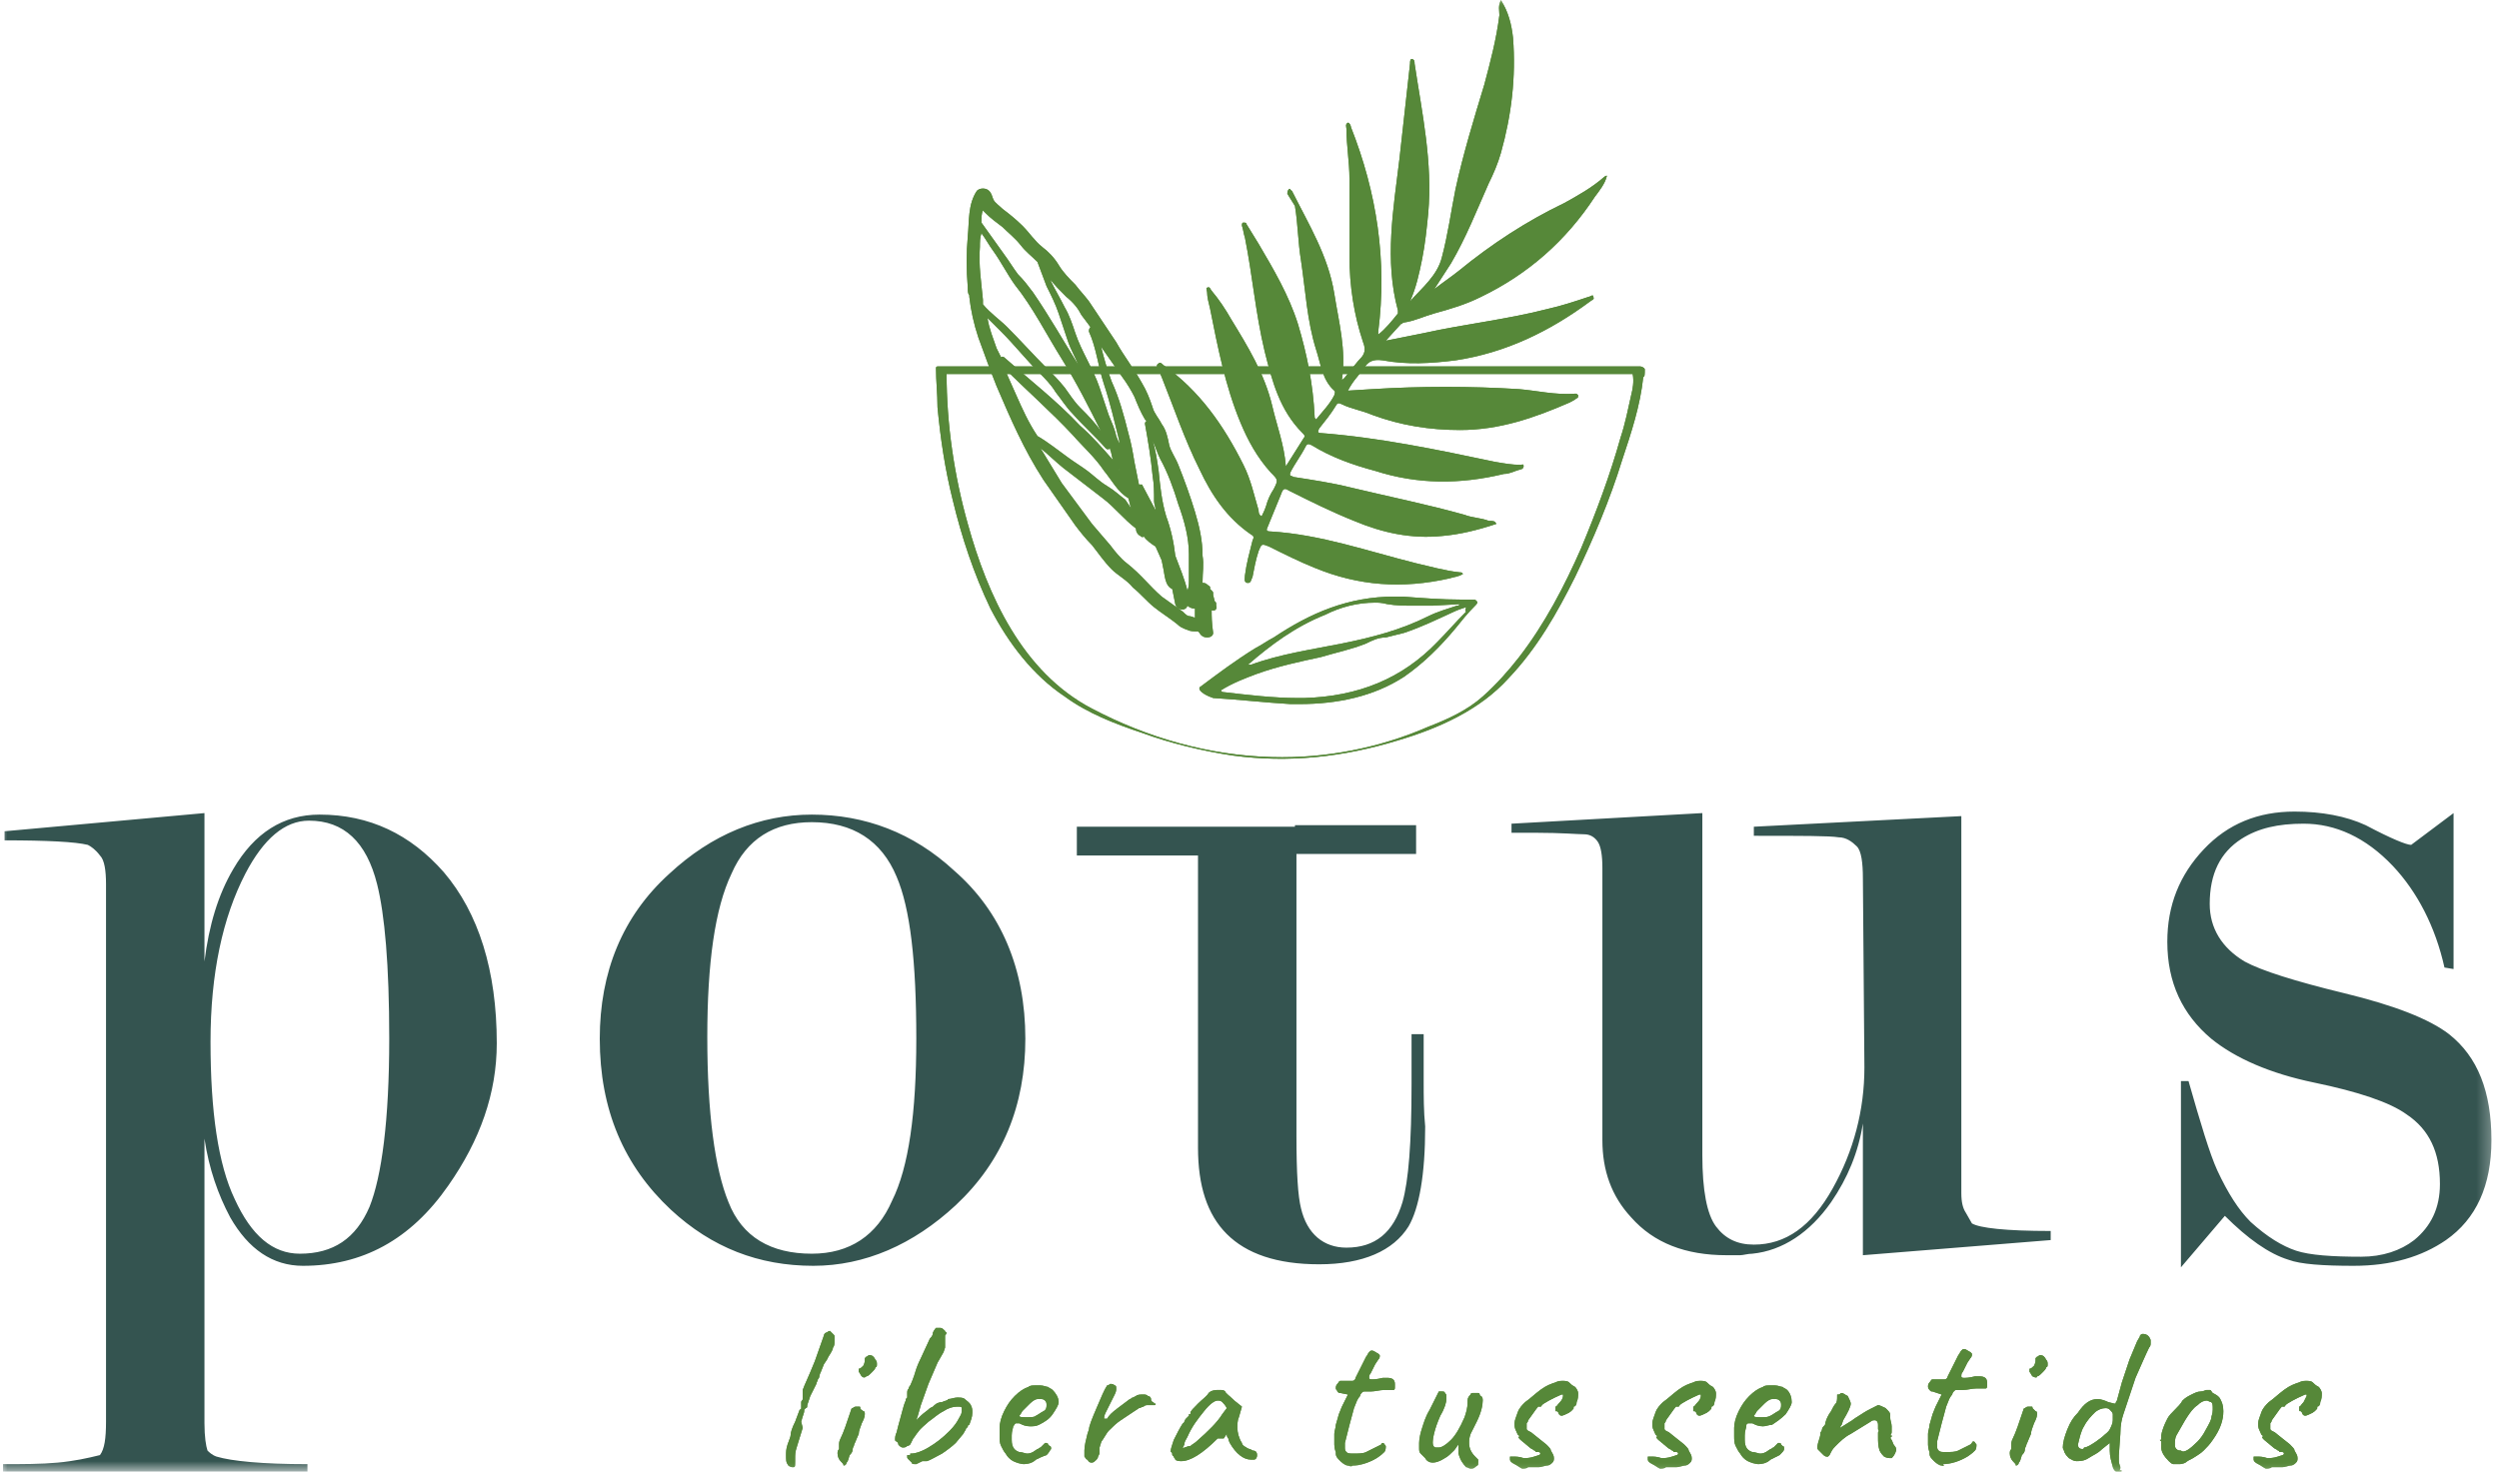 <svg width="165" height="98" viewBox="0 0 165 98" fill="none" xmlns="http://www.w3.org/2000/svg">
<g clip-path="url(#clip0_39_2)">
<mask id="mask0_39_2" style="mask-type:luminance" maskUnits="userSpaceOnUse" x="0" y="0" width="165" height="98">
<path d="M164.7 0H0V97.2H164.7V0Z" fill="white"/>
</mask>
<g mask="url(#mask0_39_2)">
<path d="M52.4 96.9H52.3C52.2 96.9 52 96.8 52 96.7C51.9 96.6 51.9 96.4 51.9 96.1C51.9 95.9 51.9 95.7 52 95.4C52.1 95.1 52.2 94.9 52.2 94.8C52.2 94.6 52.3 94.3 52.5 93.9L52.8 93.1C52.8 93.1 52.9 93.1 52.9 93C52.9 92.9 52.9 92.9 52.9 92.8C52.9 92.7 52.9 92.6 52.9 92.6C52.9 92.5 53 92.5 53 92.4C53 92.4 53 92.3 53 92.2C53 92.2 53 92.1 53 92V91.9C53 91.8 53 91.8 53 91.8C53.1 91.5 53.4 90.9 53.8 89.9L54.4 88.2C54.4 88.1 54.5 88 54.6 88C54.6 88 54.7 87.9 54.8 87.9L55 88.1C55.1 88.2 55.1 88.2 55.1 88.3C55.1 88.4 55.1 88.5 55.1 88.6C55.1 88.7 55.1 88.9 55 89C55 89.1 54.9 89.3 54.7 89.6L54.6 89.8L54.4 90.1L54.2 90.6C54.1 90.8 54.1 90.9 54.1 90.9C54.1 90.9 54.1 91 54 91.1C54 91.2 53.9 91.3 53.9 91.4L53.5 92.2L53.3 92.8C53.3 92.9 53.3 93 53.2 93C53.2 93 53.2 93 53.1 93.1V93.2C53.1 93.3 53 93.5 52.9 93.9L53 94.3L52.6 95.6C52.5 95.9 52.5 96.1 52.5 96.3V96.7C52.5 96.8 52.5 96.9 52.4 96.9Z" fill="#568839"/>
</g>
<mask id="mask1_39_2" style="mask-type:luminance" maskUnits="userSpaceOnUse" x="0" y="0" width="165" height="98">
<path d="M164.7 0H0V97.2H164.7V0Z" fill="white"/>
</mask>
<g mask="url(#mask1_39_2)">
<path d="M55.5 96.5C55.4 96.4 55.3 96.2 55.3 96C55.3 95.9 55.3 95.8 55.4 95.7C55.4 95.6 55.4 95.6 55.4 95.5C55.4 95.4 55.4 95.4 55.4 95.4C55.4 95.3 55.4 95.2 55.5 95C55.7 94.6 55.9 94 56.2 93.1C56.2 93.1 56.2 93 56.3 93C56.3 93 56.4 92.9 56.5 92.9C56.6 92.9 56.6 92.9 56.7 92.9C56.8 92.9 56.8 92.9 56.8 93C56.8 93.1 56.9 93.1 57 93.2C57.1 93.2 57.1 93.3 57.1 93.4C57.1 93.6 57 93.8 56.9 94C56.8 94.3 56.7 94.5 56.7 94.7C56.6 94.9 56.5 95.2 56.4 95.4C56.4 95.5 56.3 95.6 56.3 95.7C56.3 95.9 56.2 96 56.1 96.1C56 96.4 56 96.5 55.9 96.6C55.9 96.7 55.8 96.8 55.7 96.8C55.7 96.7 55.6 96.6 55.5 96.5ZM56.9 90.9C56.8 90.8 56.8 90.7 56.7 90.6C56.7 90.4 56.7 90.4 56.7 90.4C56.8 90.4 56.9 90.3 57 90.2C57.1 90 57.1 89.9 57.1 89.8V89.7L57.2 89.6C57.3 89.6 57.3 89.5 57.4 89.5C57.6 89.5 57.7 89.6 57.8 89.8C57.9 89.9 57.9 90 57.9 90.1C57.9 90.2 57.9 90.3 57.8 90.3C57.8 90.4 57.7 90.5 57.6 90.6C57.4 90.8 57.3 90.9 57.2 90.9C57.1 91 57 91 56.9 90.9Z" fill="#568839"/>
</g>
<mask id="mask2_39_2" style="mask-type:luminance" maskUnits="userSpaceOnUse" x="0" y="0" width="165" height="98">
<path d="M164.7 0H0V97.2H164.7V0Z" fill="white"/>
</mask>
<g mask="url(#mask2_39_2)">
<path d="M60.5 96.7C60.3 96.7 60.2 96.7 60.2 96.6C60.2 96.6 60.1 96.5 60 96.4C59.9 96.3 59.9 96.3 59.9 96.2V96.1C60 96.1 60.1 96.1 60.1 96.1C60.1 96.1 60.1 96.1 60.1 96H60.2C60.4 96 60.8 95.9 61.3 95.6C61.8 95.3 62.2 95 62.7 94.5C63 94.2 63.2 93.9 63.3 93.7C63.4 93.5 63.5 93.4 63.5 93.2C63.5 93.1 63.5 93.1 63.5 93C63.5 92.9 63.4 92.9 63.2 92.9C62.9 92.9 62.6 93 62.3 93.2C61.9 93.4 61.6 93.7 61.3 93.9C61.1 94.1 60.8 94.3 60.6 94.6C60.5 94.7 60.4 94.9 60.3 95L60.1 95.4C60.1 95.4 60 95.5 59.9 95.5C59.8 95.6 59.7 95.6 59.6 95.6C59.6 95.6 59.5 95.6 59.4 95.5C59.3 95.4 59.3 95.4 59.3 95.3C59.3 95.3 59.3 95.3 59.2 95.2C59.2 95.2 59.1 95.2 59.1 95.1V95C59.1 95 59.1 94.8 59.2 94.6L59.3 94.2L59.6 93.1C59.7 92.7 59.8 92.5 59.8 92.5C59.8 92.4 59.8 92.4 59.9 92.3C59.9 92.2 59.9 92.1 59.9 92C59.9 91.9 59.9 91.8 60 91.7C60 91.6 60.1 91.5 60.1 91.5C60.1 91.5 60.3 91.1 60.5 90.4C60.5 90.4 60.6 90.1 60.8 89.7L61.4 88.4C61.5 88.3 61.6 88.2 61.6 88C61.7 87.8 61.8 87.7 61.8 87.7C61.9 87.7 62 87.7 62.1 87.7C62.2 87.7 62.3 87.8 62.4 87.9C62.4 88 62.5 88 62.5 88C62.5 88 62.5 88.1 62.4 88.2V89L62.3 89.3L61.9 90L61.3 91.4L60.8 92.8L60.6 93.5L60.5 93.8L60.8 93.5C61 93.3 61.2 93.2 61.4 93L61.6 92.9L61.7 92.8C61.8 92.7 62 92.6 62.2 92.6C62.4 92.5 62.6 92.5 62.6 92.4C62.8 92.4 63 92.3 63.2 92.3C63.4 92.3 63.6 92.3 63.7 92.4C63.8 92.5 64 92.6 64.1 92.8C64.2 93 64.2 93.1 64.2 93.3C64.2 93.6 64.1 93.8 64 94.1C63.9 94.1 63.9 94.2 63.9 94.2C63.9 94.3 63.8 94.3 63.8 94.3C63.8 94.4 63.7 94.5 63.6 94.7L63.1 95.3C62.9 95.5 62.5 95.8 62.2 96C61.8 96.2 61.5 96.4 61.2 96.5H60.9L60.5 96.7Z" fill="#568839"/>
</g>
<mask id="mask3_39_2" style="mask-type:luminance" maskUnits="userSpaceOnUse" x="0" y="0" width="165" height="98">
<path d="M164.7 0H0V97.2H164.7V0Z" fill="white"/>
</mask>
<g mask="url(#mask3_39_2)">
<path d="M68.4 93.5C68.6 93.4 68.7 93.3 68.9 93.2C69.1 93.1 69.1 92.9 69.1 92.8C69.1 92.7 69.1 92.6 69 92.5C68.9 92.4 68.8 92.4 68.7 92.4C68.6 92.4 68.5 92.4 68.5 92.4C68.4 92.4 68.2 92.5 68 92.7C67.8 92.9 67.7 93 67.5 93.2C67.4 93.4 67.3 93.5 67.3 93.5C67.3 93.6 67.5 93.6 67.8 93.6C68.1 93.6 68.3 93.6 68.4 93.5ZM68.4 96.4C68.2 96.6 67.9 96.7 67.6 96.7C67.4 96.7 67.1 96.6 66.9 96.5C66.7 96.4 66.5 96.2 66.4 96C66.3 95.9 66.2 95.7 66.1 95.5C66 95.3 66 95.1 66 94.8C66 94.7 66 94.5 66 94.3C66 94 66.1 93.6 66.3 93.2C66.5 92.8 66.7 92.5 67 92.2C67.3 91.9 67.6 91.7 67.9 91.6C68 91.5 68.2 91.5 68.3 91.5C68.4 91.5 68.4 91.5 68.5 91.5H68.7C68.9 91.5 69.1 91.6 69.2 91.6C69.3 91.7 69.4 91.7 69.5 91.8C69.7 92 69.9 92.3 69.9 92.6C69.9 92.8 69.7 93.1 69.5 93.4C69.3 93.7 69 93.9 68.6 94.1C68.4 94.2 68.2 94.2 68 94.2C67.7 94.2 67.5 94.1 67.3 94C67.2 94 67.2 94 67.1 94C67 94 67 94.1 66.9 94.2C66.9 94.3 66.8 94.5 66.8 94.8C66.8 94.9 66.8 95 66.8 95.1C66.8 95.6 67 95.8 67.3 95.9C67.5 95.9 67.7 96 67.8 96C67.9 96 68 96 68.2 95.9L68.5 95.7C68.6 95.7 68.6 95.6 68.7 95.6L68.8 95.5L68.9 95.4L69 95.3H69.1C69.1 95.3 69.2 95.3 69.2 95.4L69.3 95.5C69.4 95.5 69.4 95.6 69.4 95.7C69.3 95.8 69.3 95.9 69.1 96.1C68.8 96.2 68.6 96.3 68.4 96.4Z" fill="#568839"/>
</g>
<mask id="mask4_39_2" style="mask-type:luminance" maskUnits="userSpaceOnUse" x="0" y="0" width="165" height="98">
<path d="M164.7 0H0V97.2H164.7V0Z" fill="white"/>
</mask>
<g mask="url(#mask4_39_2)">
<path d="M71.8 96.4C71.7 96.4 71.7 96.3 71.6 96.2C71.6 96.2 71.6 96.1 71.6 96C71.6 95.9 71.6 95.9 71.6 95.8C71.6 95.5 71.7 95.1 71.8 94.7L71.9 94.4C71.9 94.2 72.1 93.7 72.4 93C72.7 92.3 72.9 91.8 73.1 91.5C73.2 91.5 73.3 91.4 73.3 91.4C73.4 91.4 73.5 91.4 73.6 91.5C73.7 91.5 73.7 91.6 73.7 91.7C73.7 91.8 73.7 91.9 73.6 92.1C73.5 92.3 73.4 92.5 73.2 92.9L73 93.3C72.9 93.5 72.9 93.6 72.9 93.7C72.9 93.7 72.9 93.7 73 93.7C73 93.7 73 93.7 73.1 93.7C73.2 93.5 73.4 93.3 73.8 93L74.6 92.4C74.7 92.4 74.7 92.3 74.8 92.3L75 92.2C75.1 92.1 75.3 92.1 75.5 92.1C75.6 92.1 75.7 92.1 75.8 92.2C75.9 92.2 76 92.3 76 92.4C76 92.5 76 92.5 76.1 92.6C76.1 92.6 76.2 92.6 76.2 92.7C76.2 92.7 76.2 92.7 76.3 92.7C76.3 92.8 76.3 92.8 76.2 92.8C76.1 92.8 76 92.8 75.8 92.8C75.7 92.8 75.6 92.8 75.5 92.9C75.4 92.9 75.3 93 75.2 93L74 93.8C73.7 94 73.5 94.2 73.2 94.5C73.1 94.6 73 94.8 72.8 95.1C72.7 95.2 72.7 95.3 72.6 95.6V96L72.5 96.2C72.5 96.3 72.4 96.4 72.4 96.4C72.3 96.5 72.2 96.6 72.1 96.6C72 96.6 71.9 96.6 71.8 96.4Z" fill="#568839"/>
</g>
<mask id="mask5_39_2" style="mask-type:luminance" maskUnits="userSpaceOnUse" x="0" y="0" width="165" height="98">
<path d="M164.7 0H0V97.2H164.7V0Z" fill="white"/>
</mask>
<g mask="url(#mask5_39_2)">
<path d="M78.1 95.6C78.1 95.6 78.1 95.7 78.2 95.6C78.3 95.6 78.4 95.5 78.6 95.5C78.7 95.4 78.9 95.3 79 95.2C79.8 94.5 80.4 93.9 80.7 93.4L81 93C80.9 92.8 80.8 92.7 80.7 92.6C80.6 92.5 80.5 92.5 80.4 92.5C80.2 92.5 79.9 92.7 79.5 93.2C79.1 93.7 78.7 94.2 78.4 94.9C78.3 95.1 78.2 95.2 78.2 95.4L78.1 95.6ZM77.6 96.4C77.6 96.3 77.5 96.3 77.5 96.2C77.4 96.1 77.4 96.1 77.4 96.1C77.4 96 77.4 95.9 77.3 95.9V95.8C77.3 95.7 77.4 95.4 77.5 95.1C77.7 94.7 77.9 94.3 78.1 94C78.2 94 78.2 93.8 78.3 93.7C78.4 93.6 78.5 93.5 78.5 93.5V93.4H78.6V93.3C78.6 93.2 78.8 93 79.1 92.7C79.4 92.4 79.7 92.2 79.8 92C80 91.8 80.3 91.8 80.5 91.8C80.7 91.8 80.8 91.8 80.9 91.9C80.9 92 81.2 92.2 81.5 92.5L82 92.9L81.8 93.6C81.7 93.8 81.7 94.1 81.7 94.3C81.7 94.6 81.8 95 82 95.3C82 95.4 82.1 95.5 82.3 95.6C82.4 95.7 82.6 95.7 82.7 95.8C82.9 95.8 83 95.9 83 96.1C83 96.3 82.9 96.4 82.8 96.4C82.8 96.4 82.7 96.4 82.6 96.4C82.1 96.4 81.6 96 81.2 95.3C81.2 95.3 81.1 95.1 81.1 95C81 94.9 81 94.8 81 94.7L80.8 95H80.4C79.4 96 78.6 96.5 78 96.5C77.9 96.5 77.7 96.5 77.6 96.4Z" fill="#568839"/>
</g>
<mask id="mask6_39_2" style="mask-type:luminance" maskUnits="userSpaceOnUse" x="0" y="0" width="165" height="98">
<path d="M164.7 0H0V97.2H164.7V0Z" fill="white"/>
</mask>
<g mask="url(#mask6_39_2)">
<path d="M89 96.8C88.9 96.8 88.7 96.7 88.5 96.5C88.3 96.3 88.2 96.2 88.2 96C88.2 96 88.2 96 88.2 95.9C88.2 95.9 88.1 95.7 88.1 95.4C88.1 95.2 88.1 95 88.1 94.7C88.1 94.5 88.2 94.3 88.2 94.1L88.4 93.4L88.6 92.9L89 92.1L88.5 92C88.4 92 88.4 92 88.3 91.9C88.3 91.8 88.2 91.8 88.2 91.7C88.2 91.6 88.2 91.5 88.3 91.4C88.4 91.3 88.4 91.2 88.5 91.2C88.5 91.2 88.6 91.2 88.7 91.2C89 91.2 89.2 91.2 89.3 91.2C89.4 91.2 89.5 91.1 89.5 91L89.8 90.4L89.9 90.2L90.1 89.8L90.2 89.6C90.3 89.5 90.3 89.4 90.4 89.3C90.5 89.2 90.5 89.2 90.6 89.2C90.7 89.2 90.8 89.3 91 89.4L91.1 89.5V89.6C91.1 89.6 91.1 89.7 91 89.8L90.8 90.1L90.7 90.3L90.5 90.7C90.4 90.8 90.4 90.9 90.4 91C90.4 91.1 90.5 91.1 90.6 91.1C90.7 91.1 90.9 91.1 91.3 91H91.6C91.9 91 92.1 91.1 92.1 91.4C92.1 91.5 92.1 91.5 92.1 91.6C92.1 91.7 92.1 91.8 92 91.8C91.9 91.8 91.7 91.8 91.4 91.8C91.1 91.8 90.8 91.9 90.5 91.9H90.3C90.2 91.9 90.2 91.9 90.1 91.9C90 91.9 90 91.9 89.9 92C89.9 92 89.8 92.1 89.8 92.2C89.8 92.2 89.7 92.3 89.6 92.5L89.4 93C89.2 93.7 89 94.5 88.8 95.3V95.6C88.8 95.7 88.8 95.8 88.9 95.9C89 96 89.1 96 89.4 96C89.7 96 90 96 90.2 95.9L90.8 95.6L91 95.5L91.2 95.4C91.2 95.3 91.3 95.3 91.3 95.3C91.4 95.3 91.4 95.4 91.5 95.5C91.5 95.6 91.5 95.8 91.4 95.9C91.3 96 91.2 96.1 90.9 96.3C90.4 96.6 89.8 96.8 89.3 96.8C89.2 96.9 89.1 96.8 89 96.8Z" fill="#568839"/>
</g>
<mask id="mask7_39_2" style="mask-type:luminance" maskUnits="userSpaceOnUse" x="0" y="0" width="165" height="98">
<path d="M164.7 0H0V97.2H164.7V0Z" fill="white"/>
</mask>
<g mask="url(#mask7_39_2)">
<path d="M96.8 96.9C96.6 96.7 96.4 96.4 96.3 96C96.3 95.9 96.3 95.8 96.3 95.7V95.4C96.2 95.5 96.1 95.7 96 95.8C95.8 96 95.6 96.2 95.4 96.3C95.1 96.5 94.8 96.6 94.6 96.6C94.4 96.6 94.2 96.5 94.1 96.3C94 96.2 93.9 96.1 93.8 96C93.7 95.9 93.7 95.8 93.7 95.6C93.7 95.5 93.7 95.4 93.7 95.3C93.7 95 93.8 94.6 93.9 94.3C94 94 94.1 93.6 94.4 93.1L95 91.9C95 91.9 95.1 91.9 95.2 91.9C95.3 91.9 95.4 91.9 95.4 92C95.5 92.1 95.5 92.1 95.5 92.2C95.5 92.2 95.5 92.3 95.5 92.4C95.5 92.6 95.4 93 95.1 93.5C94.7 94.4 94.6 95 94.6 95.3C94.6 95.5 94.7 95.6 94.8 95.6C94.8 95.6 94.9 95.6 95 95.6C95.2 95.6 95.5 95.4 95.8 95.1C96.1 94.8 96.4 94.3 96.7 93.6C96.8 93.3 96.9 93 96.9 92.6V92.5C96.9 92.3 97 92.2 97.1 92.1C97.1 92 97.2 92 97.3 92C97.4 92 97.4 92 97.4 92H97.6C97.6 92 97.7 92 97.7 92.1C97.7 92.2 97.8 92.2 97.8 92.2C97.9 92.3 97.9 92.4 97.9 92.5C97.9 92.8 97.8 93.3 97.5 93.9L97.1 94.7C97 95 97 95.1 97 95.3C97 95.6 97.1 95.9 97.4 96.2C97.5 96.3 97.5 96.3 97.6 96.4C97.6 96.5 97.6 96.6 97.6 96.7C97.6 96.8 97.5 96.8 97.4 96.9C97.3 97 97.2 97 97.1 97C97 97 96.9 96.9 96.8 96.9Z" fill="#568839"/>
</g>
<mask id="mask8_39_2" style="mask-type:luminance" maskUnits="userSpaceOnUse" x="0" y="0" width="165" height="98">
<path d="M164.7 0H0V97.2H164.7V0Z" fill="white"/>
</mask>
<g mask="url(#mask8_39_2)">
<path d="M100.5 97C100.3 96.9 100.2 96.8 100 96.7C99.8 96.6 99.7 96.5 99.7 96.4V96.3V96.2C99.7 96.2 99.8 96.2 99.9 96.2C100.1 96.2 100.3 96.2 100.6 96.3C100.8 96.3 101 96.3 101.3 96.2C101.6 96.1 101.7 96.1 101.7 96C101.7 96 101.7 95.9 101.6 95.9H101.5C101.4 95.9 101.4 95.9 101.4 95.9C101.4 95.9 101.4 95.8 101.3 95.8C101.2 95.7 101.1 95.7 101 95.6L100.4 95.1C100.3 95 100.2 94.9 100.3 94.9V94.8C100.2 94.8 100.2 94.7 100.1 94.5C100 94.3 100 94.2 100 94C100 93.8 100.1 93.6 100.2 93.3C100.3 93 100.5 92.8 100.7 92.6C101 92.4 101.3 92.1 101.7 91.8C102.1 91.5 102.4 91.4 102.7 91.3C102.9 91.2 103 91.2 103.2 91.2C103.3 91.2 103.5 91.2 103.6 91.3C103.7 91.4 103.8 91.5 104 91.6C104.1 91.7 104.2 91.9 104.2 92C104.2 92.2 104.2 92.4 104.1 92.6C104.1 92.8 104 92.9 103.9 92.9C103.9 92.9 103.9 92.9 103.9 93C103.9 93 103.9 93.1 103.8 93.1C103.8 93.2 103.7 93.2 103.6 93.3C103.4 93.4 103.2 93.5 103.1 93.5C103 93.5 102.9 93.4 102.9 93.3C102.9 93.3 102.9 93.3 102.8 93.2C102.8 93.2 102.8 93.2 102.7 93.2V93.1V93V92.9C102.8 92.9 102.8 92.8 103 92.6C103.2 92.4 103.2 92.2 103.2 92.2V92.1H103.1C102.4 92.4 101.9 92.7 101.8 92.8C101.8 92.8 101.8 92.9 101.7 92.9C101.7 92.9 101.7 92.9 101.6 92.9C101.6 92.8 101.4 93.1 100.9 93.8C100.9 93.8 100.9 93.9 100.8 94C100.8 94.1 100.8 94.2 100.8 94.2V94.3V94.4L100.9 94.5L101.1 94.6L102.1 95.4C102.3 95.6 102.4 95.7 102.4 95.8C102.5 96 102.6 96.1 102.6 96.3C102.6 96.4 102.6 96.5 102.5 96.6C102.4 96.7 102.3 96.8 102.1 96.8C102 96.8 101.8 96.9 101.6 96.9C101.4 96.9 101.1 96.9 100.9 96.9C100.8 97 100.6 97 100.5 97Z" fill="#568839"/>
</g>
<mask id="mask9_39_2" style="mask-type:luminance" maskUnits="userSpaceOnUse" x="0" y="0" width="165" height="98">
<path d="M164.7 0H0V97.2H164.7V0Z" fill="white"/>
</mask>
<g mask="url(#mask9_39_2)">
<path d="M109.6 97C109.4 96.9 109.3 96.8 109.1 96.7C108.9 96.6 108.8 96.5 108.8 96.4V96.3V96.2C108.8 96.2 108.9 96.2 109 96.2C109.2 96.2 109.4 96.2 109.7 96.3C109.9 96.3 110.1 96.3 110.4 96.2C110.7 96.1 110.8 96.1 110.8 96C110.8 96 110.8 95.9 110.7 95.9H110.6C110.5 95.9 110.5 95.9 110.5 95.9C110.5 95.9 110.5 95.8 110.4 95.8C110.3 95.7 110.2 95.7 110.1 95.6L109.5 95.1C109.4 95 109.3 94.9 109.4 94.9V94.8C109.3 94.8 109.3 94.7 109.2 94.5C109.1 94.3 109.1 94.2 109.1 94C109.1 93.8 109.2 93.6 109.3 93.3C109.4 93 109.6 92.8 109.8 92.6C110.1 92.4 110.4 92.1 110.8 91.8C111.2 91.5 111.5 91.4 111.8 91.3C112 91.2 112.1 91.2 112.3 91.2C112.4 91.2 112.6 91.2 112.7 91.3C112.8 91.4 112.9 91.5 113.1 91.6C113.2 91.7 113.3 91.9 113.3 92C113.3 92.2 113.3 92.4 113.2 92.6C113.2 92.8 113.1 92.9 113 92.9C113 92.9 113 92.9 113 93C113 93 113 93.1 112.9 93.1C112.9 93.2 112.8 93.2 112.7 93.3C112.5 93.4 112.3 93.5 112.2 93.5C112.1 93.5 112 93.4 112 93.3C112 93.3 112 93.3 111.9 93.2C111.9 93.2 111.9 93.2 111.8 93.2V93.1V93V92.9C111.9 92.9 111.9 92.8 112.1 92.6C112.3 92.4 112.3 92.2 112.3 92.2V92.1H112.2C111.5 92.4 111 92.7 110.9 92.8C110.9 92.8 110.9 92.9 110.8 92.9C110.8 92.9 110.8 92.9 110.7 92.9C110.7 92.8 110.5 93.1 110 93.8C110 93.8 110 93.9 109.9 94C109.9 94.1 109.9 94.2 109.9 94.2V94.3V94.4L110 94.5L110.2 94.6L111.2 95.4C111.4 95.6 111.5 95.7 111.5 95.8C111.6 96 111.7 96.1 111.7 96.3C111.7 96.4 111.7 96.5 111.6 96.6C111.5 96.7 111.4 96.8 111.2 96.8C111.1 96.8 110.9 96.9 110.7 96.9C110.5 96.9 110.2 96.9 110 96.9C109.9 97 109.7 97 109.6 97Z" fill="#568839"/>
</g>
<mask id="mask10_39_2" style="mask-type:luminance" maskUnits="userSpaceOnUse" x="0" y="0" width="165" height="98">
<path d="M164.7 0H0V97.2H164.7V0Z" fill="white"/>
</mask>
<g mask="url(#mask10_39_2)">
<path d="M116.9 93.5C117.1 93.4 117.2 93.3 117.4 93.2C117.6 93.1 117.6 92.9 117.6 92.8C117.6 92.7 117.6 92.6 117.5 92.5C117.4 92.4 117.3 92.4 117.2 92.4C117.1 92.4 117 92.4 117 92.4C116.9 92.4 116.7 92.5 116.5 92.7C116.3 92.9 116.2 93 116 93.2C115.9 93.4 115.8 93.5 115.8 93.5C115.8 93.6 116 93.6 116.3 93.6C116.6 93.6 116.7 93.6 116.9 93.5ZM116.9 96.4C116.7 96.6 116.4 96.7 116.1 96.7C115.9 96.7 115.6 96.6 115.4 96.5C115.2 96.4 115 96.2 114.9 96C114.8 95.9 114.7 95.7 114.6 95.5C114.5 95.3 114.5 95.1 114.5 94.8C114.5 94.7 114.5 94.5 114.5 94.3C114.5 94 114.6 93.6 114.8 93.2C115 92.8 115.2 92.5 115.5 92.2C115.8 91.9 116.1 91.7 116.4 91.6C116.5 91.5 116.7 91.5 116.8 91.5C116.9 91.5 116.9 91.5 117 91.5H117.2C117.4 91.5 117.6 91.6 117.7 91.6C117.8 91.7 117.9 91.7 118 91.8C118.2 92 118.3 92.3 118.3 92.6C118.3 92.8 118.1 93.1 117.9 93.4C117.6 93.7 117.3 93.9 117 94.1C116.8 94.1 116.6 94.2 116.4 94.2C116.1 94.2 115.9 94.1 115.7 94C115.6 94 115.6 94 115.5 94C115.4 94 115.3 94 115.3 94.2C115.3 94.3 115.2 94.5 115.2 94.8C115.2 94.9 115.2 95 115.2 95.1C115.2 95.6 115.4 95.8 115.7 95.9C115.9 95.9 116.1 96 116.2 96C116.3 96 116.4 96 116.6 95.9L116.9 95.7C117 95.7 117 95.6 117.1 95.6L117.2 95.5L117.3 95.4L117.4 95.3H117.5C117.5 95.3 117.6 95.3 117.6 95.4L117.7 95.5C117.8 95.5 117.8 95.6 117.8 95.7C117.8 95.8 117.7 95.9 117.5 96.1C117.3 96.2 117.1 96.3 116.9 96.4Z" fill="#568839"/>
</g>
<mask id="mask11_39_2" style="mask-type:luminance" maskUnits="userSpaceOnUse" x="0" y="0" width="165" height="98">
<path d="M164.7 0H0V97.2H164.7V0Z" fill="white"/>
</mask>
<g mask="url(#mask11_39_2)">
<path d="M124.9 96.3C124.7 96.3 124.6 96.3 124.4 96.2C124.3 96.1 124.2 96 124.1 95.8C124 95.5 124 95.2 124 94.9C124 94.8 124 94.7 124 94.6C124 94.6 124.1 94.5 124 94.4V94.1C124 93.9 123.9 93.8 123.8 93.8C123.7 93.8 123.6 93.8 123.5 93.9L122.2 94.7C121.8 94.9 121.5 95.2 121.2 95.5C121.1 95.6 121 95.7 120.9 95.9L120.8 96.1L120.7 96.2C120.6 96.2 120.6 96.2 120.6 96.2C120.6 96.2 120.5 96.2 120.4 96.1L120.3 96L120.1 95.8C120 95.7 120 95.7 120 95.6C120 95.5 120 95.4 120.1 95.1C120.2 94.8 120.2 94.7 120.2 94.6C120.2 94.6 120.3 94.5 120.3 94.4C120.3 94.3 120.4 94.2 120.5 94.1C120.5 94 120.6 93.6 120.9 93.2C121 93 121.1 92.8 121.2 92.7C121.3 92.6 121.3 92.4 121.3 92.2V92.1H121.4C121.5 92.1 121.5 92 121.6 92C121.7 92 121.8 92.1 122 92.2C122.1 92.4 122.2 92.6 122.2 92.7C122.2 92.9 122 93.3 121.7 93.8L121.6 94.1C121.5 94.2 121.5 94.3 121.5 94.3L122.3 93.8C122.4 93.7 122.6 93.6 122.9 93.4C123.2 93.2 123.4 93.1 123.6 93C123.8 92.9 124 92.8 124 92.8C124.1 92.8 124.3 92.9 124.5 93C124.7 93.2 124.8 93.3 124.8 93.4C124.8 93.5 124.8 93.6 124.8 93.6C124.8 93.8 124.9 94 124.9 94.2C124.9 94.4 124.9 94.5 124.9 94.6C124.9 94.7 124.8 94.8 124.8 94.8C124.8 94.8 124.8 94.8 124.9 94.8V94.9C124.8 94.9 124.8 95 124.9 95.1C125 95.3 125 95.4 125.1 95.5C125.2 95.6 125.2 95.7 125.2 95.8C125.1 96.1 125 96.2 124.9 96.3Z" fill="#568839"/>
</g>
<mask id="mask12_39_2" style="mask-type:luminance" maskUnits="userSpaceOnUse" x="0" y="0" width="165" height="98">
<path d="M164.7 0H0V97.2H164.7V0Z" fill="white"/>
</mask>
<g mask="url(#mask12_39_2)">
<path d="M128.2 96.8C128.1 96.8 127.9 96.7 127.7 96.5C127.5 96.3 127.4 96.2 127.4 96C127.4 96 127.4 96 127.4 95.9C127.4 95.9 127.3 95.7 127.3 95.4C127.3 95.2 127.3 95 127.3 94.7C127.3 94.5 127.4 94.3 127.4 94.1L127.6 93.4L127.8 92.9L128.2 92.1L127.6 91.9C127.5 91.9 127.5 91.9 127.4 91.8C127.4 91.8 127.3 91.7 127.3 91.6C127.3 91.5 127.3 91.4 127.4 91.3C127.5 91.2 127.5 91.1 127.6 91.1C127.6 91.1 127.7 91.1 127.8 91.1C128.1 91.1 128.3 91.1 128.4 91.1C128.5 91.1 128.6 91 128.6 90.9L128.9 90.3L129 90.1L129.2 89.7L129.3 89.5C129.4 89.4 129.4 89.3 129.5 89.2C129.6 89.1 129.6 89.1 129.7 89.1C129.8 89.1 129.9 89.2 130.1 89.3L130.2 89.4V89.5C130.2 89.5 130.2 89.6 130.1 89.7L129.9 90L129.8 90.2L129.6 90.6C129.5 90.7 129.5 90.8 129.5 90.9C129.5 91 129.6 91 129.7 91C129.8 91 130 91 130.4 90.9H130.7C131 90.9 131.2 91 131.2 91.3C131.2 91.3 131.2 91.4 131.2 91.5C131.2 91.6 131.2 91.7 131.1 91.7C131 91.7 130.8 91.7 130.5 91.7C130.2 91.7 129.9 91.8 129.6 91.8H129.4C129.3 91.8 129.3 91.8 129.2 91.8C129.1 91.8 129.1 91.8 129 91.9C129 91.9 128.9 92 128.9 92.1C128.9 92.1 128.8 92.2 128.7 92.4L128.5 92.9C128.3 93.6 128.1 94.4 127.9 95.2V95.5C127.9 95.6 127.9 95.7 128 95.8C128.1 95.9 128.2 95.9 128.5 95.9C128.8 95.9 129.1 95.9 129.3 95.8L129.9 95.5L130.1 95.4L130.2 95.3C130.2 95.2 130.3 95.2 130.3 95.2C130.4 95.2 130.4 95.3 130.5 95.4C130.5 95.5 130.5 95.7 130.4 95.8C130.3 95.9 130.2 96 129.9 96.2C129.4 96.5 128.8 96.7 128.3 96.7C128.4 96.9 128.3 96.8 128.2 96.8Z" fill="#568839"/>
</g>
<mask id="mask13_39_2" style="mask-type:luminance" maskUnits="userSpaceOnUse" x="0" y="0" width="165" height="98">
<path d="M164.7 0H0V97.2H164.7V0Z" fill="white"/>
</mask>
<g mask="url(#mask13_39_2)">
<path d="M132.9 96.5C132.8 96.4 132.7 96.2 132.7 96C132.7 95.9 132.7 95.8 132.8 95.7C132.8 95.6 132.8 95.6 132.8 95.5C132.8 95.4 132.8 95.4 132.8 95.4C132.8 95.3 132.8 95.2 132.9 95C133.1 94.6 133.3 94 133.6 93.1C133.6 93.1 133.6 93 133.7 93C133.7 93 133.8 92.9 133.9 92.9C134 92.9 134 92.9 134.1 92.9C134.2 92.9 134.2 92.9 134.2 93C134.2 93 134.3 93.1 134.4 93.2C134.5 93.2 134.5 93.3 134.5 93.4C134.5 93.6 134.4 93.8 134.3 94C134.2 94.3 134.1 94.5 134.1 94.7C134 94.9 133.9 95.2 133.8 95.4C133.8 95.5 133.7 95.6 133.7 95.7C133.7 95.9 133.6 96 133.5 96.1C133.4 96.4 133.4 96.5 133.3 96.6C133.3 96.7 133.2 96.8 133.1 96.8C133.1 96.7 133 96.6 132.9 96.5ZM134.2 90.9C134.1 90.8 134.1 90.7 134 90.6C134 90.4 134 90.4 134 90.4C134.1 90.4 134.2 90.3 134.3 90.2C134.4 90 134.4 89.9 134.4 89.8V89.7L134.5 89.6C134.6 89.6 134.6 89.5 134.7 89.5C134.9 89.5 135 89.6 135.1 89.8C135.2 89.9 135.2 90 135.2 90.1C135.2 90.2 135.2 90.3 135.1 90.3C135.1 90.4 135 90.5 134.9 90.6C134.7 90.8 134.6 90.9 134.5 90.9C134.5 91 134.4 91 134.2 90.9Z" fill="#568839"/>
</g>
<mask id="mask14_39_2" style="mask-type:luminance" maskUnits="userSpaceOnUse" x="0" y="0" width="165" height="98">
<path d="M164.7 0H0V97.2H164.7V0Z" fill="white"/>
</mask>
<g mask="url(#mask14_39_2)">
<path d="M137.6 95.6C137.8 95.6 138.1 95.4 138.4 95.2L138.8 94.9C139 94.7 139.2 94.6 139.3 94.4C139.4 94.2 139.5 94 139.5 93.8C139.5 93.6 139.5 93.5 139.5 93.4C139.5 93.3 139.4 93.2 139.3 93.1C139.2 93 139.1 93 139 93C138.8 93 138.5 93.1 138.3 93.3C138.1 93.5 137.8 93.8 137.6 94.2C137.4 94.5 137.3 95 137.2 95.4C137.2 95.6 137.3 95.7 137.5 95.7C137.5 95.7 137.6 95.7 137.6 95.6ZM140 97.2C139.8 97.3 139.6 97.2 139.5 96.9C139.4 96.5 139.3 96.2 139.3 95.8C139.3 95.7 139.3 95.6 139.3 95.6V95.3L138.8 95.7C138.5 96 138.2 96.1 137.9 96.3C137.6 96.5 137.3 96.5 137.1 96.5C136.9 96.5 136.8 96.4 136.6 96.3C136.5 96.2 136.4 96.1 136.3 95.9C136.3 95.8 136.2 95.7 136.2 95.6C136.2 95.3 136.3 94.9 136.5 94.4C136.7 93.9 136.9 93.6 137.2 93.3C137.6 92.7 138 92.4 138.5 92.4C138.7 92.4 139 92.5 139.2 92.6L139.6 92.7C139.7 92.7 139.7 92.7 139.7 92.6C139.7 92.6 139.8 92.5 139.8 92.4L140.1 91.3L140.6 89.8L141.1 88.6C141.2 88.4 141.3 88.3 141.3 88.2C141.4 88.1 141.4 88.1 141.5 88.1C141.7 88.1 141.9 88.2 142 88.5C142 88.6 142 88.6 142 88.7C142 88.8 142 88.9 141.9 89C141.7 89.4 141.4 90.1 141 91L140.2 93.4C140.1 93.7 140 94.1 140 94.7L139.9 96.1C139.9 96.3 139.9 96.4 139.9 96.5C139.9 96.7 140 96.8 140 96.9C140 97 140 97.1 139.9 97.1C140.2 97.1 140.1 97.2 140 97.2Z" fill="#568839"/>
</g>
<mask id="mask15_39_2" style="mask-type:luminance" maskUnits="userSpaceOnUse" x="0" y="0" width="165" height="98">
<path d="M164.7 0H0V97.2H164.7V0Z" fill="white"/>
</mask>
<g mask="url(#mask15_39_2)">
<path d="M145.1 95.2C145.3 95 145.5 94.7 145.6 94.5C145.7 94.3 145.9 94 146 93.7C146 93.5 146.1 93.4 146.1 93.1C146.1 92.8 146.1 92.7 146 92.6C145.9 92.6 145.8 92.5 145.7 92.5C145.5 92.5 145.3 92.6 145.1 92.8C144.8 93 144.6 93.3 144.4 93.6C144.2 93.9 144 94.3 143.7 94.8C143.6 95 143.6 95.2 143.6 95.4C143.6 95.5 143.6 95.6 143.7 95.7C143.8 95.8 143.9 95.8 144 95.8C144.2 96 144.6 95.7 145.1 95.2ZM143.8 96.7C143.7 96.7 143.6 96.7 143.5 96.7C143.4 96.7 143.3 96.6 143.2 96.5C142.9 96.2 142.7 95.9 142.7 95.6C142.7 95.5 142.7 95.5 142.7 95.5C142.7 95.4 142.7 95.4 142.7 95.3V95.2L142.6 95.1C142.7 95.1 142.7 95.1 142.7 94.9C142.7 94.8 142.7 94.7 142.8 94.4C142.9 94.1 143 93.9 143.1 93.7C143.2 93.5 143.4 93.3 143.6 93.1C143.8 92.9 144 92.7 144.1 92.5C144.3 92.3 144.5 92.2 144.7 92.1C144.9 92 145.1 91.9 145.3 91.9C145.5 91.9 145.6 91.8 145.7 91.8C145.8 91.8 145.8 91.8 145.9 91.8C146 91.8 146 91.9 146.1 92C146.3 92.1 146.5 92.2 146.6 92.4C146.7 92.6 146.8 92.8 146.8 93.2C146.8 93.8 146.6 94.4 146.1 95.1C145.9 95.4 145.7 95.6 145.5 95.8C145.3 96 145.1 96.1 144.8 96.3C144.6 96.4 144.4 96.5 144.3 96.6C144.1 96.7 144 96.7 143.8 96.7Z" fill="#568839"/>
</g>
<mask id="mask16_39_2" style="mask-type:luminance" maskUnits="userSpaceOnUse" x="0" y="0" width="165" height="98">
<path d="M164.7 0H0V97.2H164.7V0Z" fill="white"/>
</mask>
<g mask="url(#mask16_39_2)">
<path d="M149.6 97C149.4 96.9 149.3 96.8 149.1 96.7C148.9 96.6 148.8 96.5 148.8 96.4V96.3V96.2C148.8 96.2 148.9 96.2 149 96.2C149.2 96.2 149.4 96.2 149.7 96.3C149.9 96.3 150.1 96.3 150.4 96.2C150.7 96.1 150.8 96.1 150.8 96C150.8 96 150.8 95.9 150.7 95.9H150.6C150.5 95.9 150.5 95.9 150.5 95.9C150.5 95.9 150.5 95.8 150.4 95.8C150.3 95.7 150.2 95.7 150.1 95.6L149.5 95.1C149.4 95 149.3 94.9 149.4 94.9V94.8C149.3 94.8 149.3 94.7 149.2 94.5C149.1 94.3 149.1 94.2 149.1 94C149.1 93.8 149.2 93.6 149.3 93.3C149.4 93 149.6 92.8 149.8 92.6C150.1 92.4 150.4 92.1 150.8 91.8C151.2 91.5 151.5 91.4 151.8 91.3C152 91.2 152.1 91.2 152.3 91.2C152.4 91.2 152.6 91.2 152.7 91.3C152.8 91.4 152.9 91.5 153.1 91.6C153.2 91.7 153.3 91.9 153.3 92C153.3 92.2 153.3 92.4 153.2 92.6C153.2 92.8 153.1 92.9 153 92.9C153 92.9 153 92.9 153 93C153 93 153 93.1 152.9 93.1C152.9 93.2 152.8 93.2 152.7 93.3C152.5 93.4 152.3 93.5 152.2 93.5C152.1 93.5 152 93.4 152 93.3C152 93.3 152 93.3 151.9 93.2C151.8 93.1 151.9 93.2 151.8 93.2V93.1V93V92.9C151.9 92.9 151.9 92.8 152.1 92.6C152.2 92.4 152.3 92.2 152.3 92.2V92.1H152.2C151.5 92.4 151 92.7 150.9 92.8C150.9 92.8 150.9 92.9 150.8 92.9C150.8 92.9 150.8 92.9 150.7 92.9C150.7 92.8 150.5 93.1 150 93.8C150 93.8 150 93.9 149.9 94C149.9 94.1 149.9 94.2 149.9 94.2V94.3V94.4L150 94.5L150.2 94.6L151.2 95.4C151.4 95.6 151.5 95.7 151.5 95.8C151.6 96 151.7 96.1 151.7 96.3C151.7 96.4 151.7 96.5 151.6 96.6C151.5 96.7 151.4 96.8 151.2 96.8C151.1 96.8 150.9 96.9 150.7 96.9C150.5 96.9 150.2 96.9 150 96.9C149.9 97 149.7 97 149.6 97Z" fill="#568839"/>
</g>
<mask id="mask17_39_2" style="mask-type:luminance" maskUnits="userSpaceOnUse" x="0" y="0" width="165" height="98">
<path d="M164.7 0H0V97.2H164.7V0Z" fill="white"/>
</mask>
<g mask="url(#mask17_39_2)">
<path d="M108.6 24.4C108.6 24.3 108.4 24.2 108.3 24.2H67.9C66 24.2 64.2 24.2 62.3 24.2C62.2 24.2 62.1 24.2 61.9 24.2C61.8 24.2 61.8 24.3 61.8 24.3C61.8 25.2 61.9 26 61.9 26.9C62.1 29 62.4 31 62.9 33C63.5 35.5 64.3 37.9 65.4 40.2C66.6 42.5 68.2 44.6 70.3 46C71.8 47.1 73.6 47.8 75.4 48.4C77.3 49.1 79.4 49.6 81.4 49.9C85.1 50.4 88.7 50 92.3 48.9C95 48.1 97.7 46.9 99.6 44.8C101.5 42.8 102.8 40.5 104 38.1C105.2 35.6 106.3 33 107.1 30.4C107.7 28.6 108.3 26.8 108.5 24.9C108.6 24.9 108.6 24.7 108.6 24.4ZM107.7 26.1C107.5 27 107.3 28 107 28.9C106.3 31.4 105.4 33.8 104.4 36.2C103.3 38.7 102 41.2 100.3 43.4C99.6 44.3 98.8 45.2 97.9 46C96.9 46.9 95.6 47.5 94.3 48C91.1 49.4 87.5 50.1 84 50C79.8 49.9 75.7 48.7 72.1 46.8C67.5 44.4 65.2 39.3 63.9 34.6C63 31.4 62.5 28 62.5 24.7H107.4C107.5 24.7 107.7 24.7 107.8 24.7C107.9 25.2 107.8 25.7 107.7 26.1Z" fill="#568839"/>
</g>
<mask id="mask18_39_2" style="mask-type:luminance" maskUnits="userSpaceOnUse" x="0" y="0" width="165" height="98">
<path d="M164.7 0H0V97.2H164.7V0Z" fill="white"/>
</mask>
<g mask="url(#mask18_39_2)">
<path d="M80 40.3C80.2 40.4 80.4 40.2 80.3 40V39.9C80.3 39.8 80.3 39.8 80.2 39.7L80.1 39.3V39.2C80.1 39.1 80.1 39.1 80 39L79.9 38.9V38.8C79.9 38.7 79.8 38.7 79.7 38.6C79.6 38.5 79.5 38.5 79.4 38.5V38.4C79.4 37.8 79.5 37.3 79.4 36.7C79.4 35.7 79.2 34.8 78.9 33.8C78.6 32.8 78.2 31.7 77.8 30.7C77.6 30.2 77.3 29.8 77.2 29.4C77.1 28.9 77 28.4 76.7 28C76.5 27.6 76.2 27.3 76.1 26.9C75.9 26.3 75.7 25.8 75.4 25.3C74.9 24.4 74.2 23.5 73.7 22.6C73.1 21.7 72.5 20.8 71.9 19.9C71.6 19.5 71.3 19.2 71 18.8C70.6 18.4 70.2 18 69.9 17.5C69.6 17 69.2 16.6 68.8 16.3C68.3 15.9 68 15.4 67.5 14.9C67.1 14.5 66.6 14.1 66.2 13.8C66 13.6 65.7 13.4 65.6 13.2C65.5 13 65.5 12.8 65.3 12.6C65.1 12.4 64.7 12.4 64.5 12.6C63.9 13.5 64 14.6 63.9 15.6C63.8 16.7 63.8 17.8 63.9 19C63.9 19.2 63.9 19.4 64 19.5V19.6C64.1 20.5 64.3 21.4 64.6 22.3C65 23.4 65.4 24.5 65.8 25.5C66.7 27.6 67.6 29.7 68.9 31.7C69.6 32.7 70.3 33.7 71 34.7C71.3 35.1 71.7 35.6 72.1 36C72.5 36.5 72.9 37.1 73.4 37.6C73.8 38 74.4 38.3 74.8 38.8C75.3 39.2 75.7 39.7 76.2 40.1C76.7 40.5 77.2 40.8 77.7 41.2C77.9 41.4 78.1 41.5 78.4 41.6C78.6 41.7 78.8 41.7 79.1 41.7L79.2 41.8C79.3 42 79.5 42.1 79.7 42.1C79.9 42.1 80.1 42 80.1 41.8C80 41.1 80 40.7 80 40.3ZM76.6 30.3C77.1 31.2 77.5 32.3 77.8 33.3C78.2 34.4 78.5 35.5 78.5 36.6C78.5 37.2 78.5 37.7 78.5 38.3C78.5 38.5 78.5 38.8 78.4 39C78.2 38.2 77.9 37.5 77.6 36.7C77.5 35.8 77.3 34.9 77 34.1C76.7 33.1 76.6 32.1 76.5 31.1C76.4 30.4 76.3 29.7 76.1 29.1C76.3 29.5 76.4 29.9 76.6 30.3ZM73.9 31C73.9 31.1 73.8 31 73.9 31ZM74.1 24.9C74.4 25.3 74.7 25.8 74.9 26.2C75.1 26.7 75.3 27.2 75.6 27.7L75.7 27.8C75.6 27.9 75.6 27.9 75.6 28C75.8 29.1 76 30.3 76.1 31.4C76.2 32 76.2 32.5 76.2 33.1C76.2 33.3 76.3 33.5 76.3 33.7L75.4 32H75.2C75.1 31.5 75 31 74.9 30.5C74.8 29.9 74.7 29.3 74.5 28.6C74.2 27.4 73.9 26.3 73.4 25.2C73.1 24.4 72.9 23.7 72.7 22.9L74.1 24.9ZM71.4 20.8L72 21.6C71.9 21.7 71.9 21.8 71.9 21.9C72.4 23 72.5 24.2 72.9 25.4C73.3 26.6 73.6 27.9 73.9 29.1V29.3L73.7 28.8C73.6 28.3 73.4 27.9 73.2 27.4C73 26.8 72.8 26.2 72.6 25.6C72.4 25 72.1 24.4 71.8 23.8C71.5 23.2 71.2 22.6 71 22C70.8 21.4 70.6 20.8 70.3 20.3C70 19.7 69.7 19.2 69.4 18.6C69.4 18.5 69.3 18.4 69.3 18.4C69.6 18.8 70 19.2 70.4 19.6C70.9 20 71.2 20.4 71.4 20.8ZM66.2 15C66.6 15.4 67 15.7 67.4 16.2C67.7 16.6 68.1 16.9 68.5 17.3C68.7 17.8 68.9 18.4 69.1 18.9C69.4 19.5 69.7 20.1 69.9 20.7C70.1 21.3 70.3 21.9 70.5 22.5C70.7 23.1 71 23.6 71.2 24.1C70.2 22.5 69.3 20.9 68.2 19.3C67.9 18.9 67.6 18.5 67.2 18.1C66.9 17.7 66.6 17.2 66.3 16.8C65.8 16.1 65.3 15.4 64.8 14.7C64.8 14.4 64.8 14.1 64.9 13.9C65 14 65 14 65.1 14.1C65.4 14.4 65.8 14.7 66.2 15ZM64.7 16.3C64.7 16 64.7 15.7 64.8 15.4C65.1 15.8 65.3 16.2 65.6 16.6C66.1 17.3 66.5 18.1 67 18.8C68.2 20.3 69.1 22.1 70.1 23.7C71.1 25.3 71.9 26.9 72.7 28.5C72.3 27.9 71.8 27.4 71.3 26.9C70.9 26.5 70.6 26 70.3 25.6C69.9 25.1 69.5 24.7 69.1 24.3C68.2 23.4 67.4 22.5 66.5 21.6C66 21.1 65.4 20.7 64.9 20.1C64.9 20 64.9 19.9 64.9 19.8C64.8 18.7 64.6 17.5 64.7 16.3ZM65.2 21L66.1 21.9C67 22.8 67.7 23.7 68.6 24.6C69 25 69.4 25.4 69.7 25.9C70.1 26.4 70.4 26.9 70.8 27.3C71.5 28.1 72.3 28.8 73 29.6C73.1 29.7 73.2 29.7 73.3 29.6V29.7C73.4 29.9 73.4 30.2 73.5 30.4C72.8 29.6 72.1 28.8 71.3 28.1C69.8 26.5 68 25.1 66.3 23.6C66.3 23.6 66.2 23.5 66.1 23.6L65.8 23C65.6 22.4 65.3 21.7 65.2 21ZM67.1 26.1L66.3 24.3C67.8 25.8 69.4 27.2 70.8 28.7C71.5 29.5 72.3 30.2 72.9 31.1C73.4 31.7 73.8 32.5 74.5 32.9C74.6 33.2 74.6 33.4 74.7 33.6L74.3 33C73.9 32.7 73.6 32.4 73.1 32.1C72.6 31.8 72.2 31.4 71.8 31.1C71.4 30.8 70.9 30.5 70.5 30.2C69.8 29.7 69.2 29.2 68.5 28.8C67.9 27.9 67.5 27 67.1 26.1ZM78.1 40.4L76.7 39.4C75.9 38.7 75.3 37.9 74.4 37.2C74 36.9 73.6 36.4 73.3 36L72.1 34.6L70.1 31.9L68.7 29.6C69.2 30 69.7 30.5 70.2 30.9L72.8 32.9C73.6 33.5 74.2 34.3 75 34.9C75 35.1 75.1 35.3 75.3 35.4C75.4 35.5 75.5 35.5 75.5 35.4C75.7 35.7 76 35.9 76.3 36.1L76.7 37L76.8 37.5C76.9 37.9 76.9 38.7 77.4 38.9L77.6 39.9C77.7 40.3 78.3 40.4 78.4 40C78.5 40.1 78.7 40.2 78.9 40.2V40.4V40.5V40.6V40.7V40.8L78.6 40.7C78.4 40.7 78.3 40.6 78.1 40.4Z" fill="#568839"/>
</g>
<mask id="mask19_39_2" style="mask-type:luminance" maskUnits="userSpaceOnUse" x="0" y="0" width="165" height="98">
<path d="M164.7 0H0V97.2H164.7V0Z" fill="white"/>
</mask>
<g mask="url(#mask19_39_2)">
<path d="M98.8 34.6C97.6 35 96.4 35.3 95.2 35.4C93.2 35.6 91.3 35.2 89.4 34.4C87.9 33.8 86.5 33.1 85.1 32.4C84.8 32.2 84.7 32.3 84.6 32.6C84.3 33.3 84 34.1 83.7 34.8C83.6 35 83.6 35.1 83.9 35.1C87.2 35.3 90.3 36.4 93.5 37.2C94.4 37.4 95.4 37.7 96.4 37.8C96.5 37.8 96.5 37.8 96.6 37.9C96.3 38.1 96 38.1 95.7 38.2C92.6 38.9 89.7 38.7 86.8 37.5C85.8 37.1 84.8 36.6 83.8 36.1C83.3 35.9 83.3 35.9 83.1 36.4C82.9 37 82.8 37.6 82.7 38.1C82.6 38.3 82.6 38.5 82.4 38.5C82.1 38.5 82.2 38.2 82.2 38C82.3 37.2 82.5 36.5 82.7 35.7C82.8 35.5 82.8 35.4 82.6 35.3C81 34.2 80 32.7 79.2 31C78.2 29 77.5 26.9 76.7 24.9C76.6 24.7 76.6 24.6 76.5 24.4C76.4 24.3 76.3 24.1 76.5 24C76.6 23.9 76.7 24 76.8 24.1C79.2 25.8 80.8 28.1 82.1 30.7C82.6 31.7 82.8 32.7 83.1 33.7C83.1 33.8 83.1 34 83.3 34.1C83.4 33.9 83.5 33.7 83.6 33.4C83.7 33 83.9 32.6 84.1 32.3C84.4 31.7 84.4 31.7 83.9 31.2C83 30.2 82.4 29.1 81.9 27.9C80.9 25.5 80.4 22.9 79.9 20.4C79.8 20 79.7 19.6 79.7 19.3C79.7 19.2 79.6 19 79.7 19C79.9 18.9 79.9 19.1 80 19.2C80.5 19.8 80.9 20.4 81.3 21.1C82.4 22.9 83.5 24.7 84 26.8C84.3 28.1 84.8 29.4 84.9 30.8L86.1 28.9C86.2 28.8 86.1 28.7 86 28.6C84.5 27.1 84 25.2 83.5 23.2C82.9 20.7 82.7 18.2 82.2 15.7C82.1 15.4 82.1 15.2 82 14.9C82 14.8 82 14.7 82.1 14.7C82.2 14.7 82.3 14.7 82.3 14.8L83.1 16.1C84.1 17.8 85.1 19.5 85.7 21.4C86.3 23.4 86.7 25.4 86.8 27.5C86.8 27.6 86.8 27.6 86.9 27.7C87.3 27.2 87.8 26.7 88.1 26.1C88.1 26 88.2 25.9 88.1 25.8C87.3 25.1 87.2 24 86.9 23.1C86.3 21.2 86.2 19.2 85.9 17.2C85.7 16 85.7 14.8 85.5 13.6L85 12.8C85 12.7 85 12.6 85.1 12.5C85.2 12.4 85.2 12.6 85.3 12.6C86.4 14.8 87.7 16.9 88.1 19.4C88.4 21.3 88.9 23.1 88.6 25.1C88.9 24.9 89 24.6 89.2 24.4C89.4 24.2 89.6 23.9 89.8 23.7C90.1 23.4 90.2 23.1 90 22.6C89.4 20.8 89.1 18.9 89.1 16.9V11.8C89.1 10.7 88.9 9.6 88.9 8.5C88.9 8.4 88.8 8.2 89 8.1C89.1 8.1 89.2 8.3 89.2 8.4C90.9 12.7 91.6 17.2 91 21.9V22.1C91.5 21.7 91.9 21.2 92.3 20.7C92.3 20.7 92.3 20.6 92.3 20.5C91.4 17.2 92 13.8 92.4 10.5L93.1 4.2C93.1 4.1 93.1 3.9 93.2 3.9C93.4 3.9 93.4 4.1 93.4 4.2C93.9 7.5 94.6 10.7 94.3 14.1C94.2 15.1 94.1 16.1 93.9 17.1C93.7 18.1 93.5 19 93.1 19.9C93.9 19 94.9 18.2 95.2 17C95.6 15.5 95.8 14 96.1 12.5C96.6 10.2 97.3 7.9 98 5.6C98.4 4.1 98.8 2.6 99 1C99 0.7 98.9 0.4 99.1 0C99.6 0.8 99.8 1.6 99.9 2.5C100.1 5.1 99.8 7.6 99.1 10.1C98.9 10.8 98.6 11.5 98.3 12.1C97.5 13.9 96.8 15.7 95.8 17.4C95.4 18 95.1 18.5 94.7 19.1C95.2 18.7 95.8 18.3 96.3 17.9C98.5 16.1 100.8 14.6 103.3 13.4C104.2 12.9 105.1 12.4 105.9 11.7C105.9 11.7 106 11.6 106.1 11.6C106 12.1 105.6 12.6 105.3 13C103.4 15.9 100.9 18.1 97.8 19.6C96.8 20.1 95.8 20.4 94.7 20.7C94 20.9 93.4 21.2 92.7 21.3C92.6 21.3 92.6 21.4 92.5 21.4L91.5 22.5L94 22C96.7 21.4 99.5 21.1 102.2 20.4C103.1 20.2 104 19.9 104.9 19.6C105 19.6 105.2 19.4 105.2 19.6C105.3 19.8 105.1 19.8 105 19.9C102.3 21.9 99.4 23.3 96.1 23.8C94.5 24 92.9 24.1 91.3 23.8C90.6 23.7 90.3 23.9 90 24.4C89.7 24.8 89.3 25.2 89 25.8L90.6 25.7C93.8 25.5 97.1 25.5 100.3 25.7C101.5 25.8 102.7 26.1 104 26C104.1 26 104.1 26 104.2 26.1C104.2 26.2 104.2 26.3 104.1 26.3C104 26.4 103.8 26.5 103.6 26.6C101.3 27.6 99 28.4 96.4 28.4C94.4 28.4 92.5 28.1 90.6 27.4C89.9 27.1 89.2 27 88.6 26.7C88.4 26.6 88.3 26.6 88.2 26.8C87.9 27.3 87.5 27.8 87.1 28.3C87 28.5 87 28.6 87.2 28.6C91.1 28.9 94.9 29.7 98.7 30.5C99.3 30.6 99.8 30.7 100.4 30.7C100.5 30.7 100.6 30.6 100.6 30.8C100.6 30.9 100.5 31 100.4 31C100 31.1 99.7 31.3 99.3 31.3C96.4 32 93.6 32 90.8 31.1C89.3 30.7 87.9 30.2 86.6 29.4C86.4 29.3 86.3 29.3 86.2 29.5C85.9 30.1 85.5 30.6 85.2 31.2C85.1 31.5 85.3 31.4 85.4 31.5C86.7 31.7 88 31.9 89.2 32.2C91.7 32.8 94.2 33.3 96.7 34C97.2 34.2 97.8 34.2 98.3 34.4C98.6 34.4 98.7 34.4 98.8 34.6Z" fill="#568839"/>
</g>
<mask id="mask20_39_2" style="mask-type:luminance" maskUnits="userSpaceOnUse" x="0" y="0" width="165" height="98">
<path d="M164.7 0H0V97.2H164.7V0Z" fill="white"/>
</mask>
<g mask="url(#mask20_39_2)">
<path d="M90.8 39.8C89.6 39.8 88.5 40.1 87.5 40.6C85.5 41.4 83.9 42.6 82.4 43.9C82.4 43.9 82.4 43.9 82.5 43.9C82.5 43.9 82.5 43.9 82.6 43.9C84.5 43.2 86.6 42.9 88.6 42.5C90.6 42.1 92.5 41.6 94.3 40.7C94.9 40.4 95.6 40.2 96.2 40C96.3 40 96.3 40 96.4 39.9L94.6 40H93.3C92.7 40 92.2 40 91.6 39.9C91.2 39.8 91 39.8 90.8 39.8ZM96.8 40.1C96.5 40.2 96.2 40.3 96 40.4C94.9 40.9 93.9 41.4 92.7 41.8C92.3 41.9 91.9 42 91.5 42.1C91 42.1 90.6 42.3 90.2 42.5C89.2 42.9 88.2 43.1 87.2 43.4C85.8 43.7 84.4 44 83 44.5C82.2 44.8 81.4 45.1 80.6 45.6L80.7 45.7C82.4 45.9 84.1 46.1 85.7 46.1H86.1C89.7 46 92.6 44.8 94.9 42.4C95.5 41.8 96.1 41.1 96.8 40.4C96.7 40.3 96.8 40.2 96.8 40.1ZM79.2 45.4C80.4 44.5 81.6 43.6 82.9 42.8C83.3 42.6 83.7 42.3 84.1 42.1C86.5 40.5 89 39.4 92.1 39.4C92.3 39.4 92.4 39.4 92.6 39.4C93.9 39.5 95.2 39.6 96.5 39.6C96.7 39.6 97 39.6 97.2 39.6C97.2 39.6 97.2 39.6 97.3 39.6C97.4 39.6 97.4 39.6 97.5 39.7C97.6 39.8 97.5 39.9 97.4 40C96.9 40.5 96.5 41 96.1 41.5C95.1 42.7 94 43.8 92.7 44.7C90.7 46 88.3 46.5 85.8 46.5C85.6 46.5 85.4 46.5 85.2 46.5C83.5 46.4 81.8 46.2 80.1 46.1C79.8 46 79.1 45.7 79.2 45.4Z" fill="#568839"/>
</g>
<mask id="mask21_39_2" style="mask-type:luminance" maskUnits="userSpaceOnUse" x="0" y="0" width="165" height="98">
<path d="M164.7 0H0V97.2H164.7V0Z" fill="white"/>
</mask>
<g mask="url(#mask21_39_2)">
<path d="M159.2 55.8L162 53.7V64L161.4 63.9C160.8 61.2 159.6 58.9 158 57.2C156.2 55.3 154.2 54.4 152.1 54.4C150.4 54.4 149.1 54.7 148 55.4C146.6 56.3 145.9 57.7 145.9 59.7C145.9 61.3 146.7 62.6 148.2 63.5C149.3 64.1 151.5 64.8 154.8 65.6C158.1 66.4 160.4 67.3 161.7 68.3C163.6 69.8 164.5 72.1 164.5 75.3C164.5 78.3 163.5 80.5 161.5 81.9C159.9 83 157.9 83.6 155.4 83.6C153.4 83.6 151.9 83.5 151.1 83.2C149.8 82.8 148.4 81.8 146.9 80.3L144 83.7V71.4H144.5C145.3 74.2 145.9 76.2 146.4 77.3C147.1 78.8 147.8 79.9 148.6 80.7C149.7 81.7 150.7 82.3 151.6 82.6C152.5 82.9 154 83 155.9 83C157.3 83 158.5 82.6 159.4 81.9C160.5 81 161.1 79.8 161.1 78.2C161.1 76.1 160.4 74.6 158.9 73.6C157.8 72.8 155.7 72.1 152.8 71.5C149.9 70.9 147.6 69.9 146 68.6C144.1 67 143.1 64.9 143.1 62.2C143.1 59.8 143.9 57.8 145.5 56.1C147.1 54.4 149.1 53.6 151.5 53.6C153.3 53.6 154.9 53.9 156.2 54.5C157.9 55.4 158.9 55.8 159.2 55.8ZM123 58C123 57 122.9 56.2 122.6 55.9C122.3 55.6 121.9 55.3 121.4 55.3C120.8 55.2 119 55.2 115.8 55.2V54.6L129.5 53.9V77C129.5 77.6 129.5 78.2 129.5 78.8C129.5 79.4 129.6 79.8 129.8 80.1L130.2 80.8C130.7 81.1 132.4 81.3 135.4 81.3V81.9L123 82.9V74.2C122.7 76.1 122 77.8 120.9 79.4C119.5 81.4 117.7 82.6 115.7 82.8C115.4 82.8 115.1 82.9 114.9 82.9H114C111.3 82.9 109.2 82.1 107.7 80.4C106.4 79 105.8 77.3 105.8 75.3V57.3C105.8 56.5 105.7 55.9 105.5 55.6C105.3 55.3 105 55.1 104.6 55.1C104.2 55.1 103.1 55 101.4 55H99.8V54.4L112.4 53.7V76.3C112.4 78.6 112.7 80.2 113.3 81C113.9 81.8 114.7 82.2 115.8 82.2C117.9 82.2 119.6 81 121 78.5C122.4 76 123.1 73.3 123.1 70.5L123 58ZM60.5 68.6C60.5 63.5 60.1 60 59.2 57.9C58.2 55.5 56.3 54.3 53.6 54.3C51.1 54.3 49.3 55.4 48.3 57.7C47.2 60 46.7 63.6 46.7 68.5C46.7 73.5 47.2 77.2 48.1 79.4C49 81.7 50.9 82.8 53.6 82.8C56.1 82.8 57.9 81.6 58.9 79.3C60 77.1 60.5 73.5 60.5 68.6ZM67.7 68.6C67.7 73 66.2 76.7 63.1 79.6C60.3 82.2 57.1 83.6 53.7 83.6C50.1 83.6 47 82.4 44.3 79.9C41.2 77 39.6 73.3 39.6 68.6C39.6 64.2 41.1 60.5 44.2 57.7C47 55.1 50.2 53.8 53.6 53.8C57.1 53.8 60.3 55 63 57.5C66.1 60.2 67.7 64 67.7 68.6ZM13.9 68.8C13.9 73.4 14.4 76.9 15.5 79.2C16.6 81.6 18 82.8 19.8 82.8C22 82.8 23.5 81.8 24.4 79.7C25.2 77.7 25.7 74 25.7 68.6C25.7 63.7 25.4 60.4 24.9 58.4C24.2 55.6 22.7 54.2 20.4 54.2C18.8 54.2 17.4 55.4 16.2 57.7C14.7 60.6 13.9 64.3 13.9 68.8ZM85.5 54.5H93.5V56.4H85.6V61.7V75C85.6 77.5 85.7 79 85.9 79.8C86.3 81.5 87.4 82.4 88.9 82.4C90.8 82.4 92 81.4 92.6 79.4C93 78 93.2 75.5 93.2 71.6V68.3H94V71.4C94 72.4 94 73.4 94.1 74.4C94.1 77.6 93.7 79.8 93 81C92 82.6 90 83.5 87.1 83.5C84.3 83.5 82.3 82.8 81 81.5C79.7 80.2 79.1 78.3 79.1 75.8V61.8V56.5H71.1V54.6H85.5V54.5ZM13.5 63.5C13.8 61.1 14.4 59.1 15.4 57.4C16.8 55 18.7 53.8 21.1 53.8C24.4 53.8 27.1 55.1 29.3 57.6C31.6 60.3 32.8 64.1 32.8 68.9C32.8 72.2 31.7 75.3 29.6 78.3C27.1 81.9 23.9 83.6 20 83.6C18 83.6 16.4 82.5 15.2 80.4C14.4 78.9 13.8 77.2 13.5 75.2V94C13.5 94.9 13.6 95.5 13.7 95.8C13.8 95.9 14 96.1 14.3 96.2C15.3 96.5 17.3 96.7 20.3 96.7V97.3H0.2V96.7C1.5 96.7 2.7 96.7 3.8 96.6C4.9 96.5 5.8 96.3 6.6 96.1C6.9 95.7 7 95 7 93.9V58.4C7 57.5 6.9 56.8 6.6 56.5C6.3 56.1 6 55.9 5.8 55.8C5 55.6 3.1 55.5 0.3 55.5V54.9L13.5 53.7V63.5Z" fill="#345450"/>
</g>
<mask id="mask22_39_2" style="mask-type:luminance" maskUnits="userSpaceOnUse" x="0" y="0" width="165" height="98">
<path d="M164.7 0H0V97.2H164.7V0Z" fill="white"/>
</mask>
<g mask="url(#mask22_39_2)">
<path d="M52.4 96.9H52.3C52.2 96.9 52 96.8 52 96.7C51.9 96.6 51.9 96.4 51.9 96.1C51.9 95.9 51.9 95.7 52 95.4C52.1 95.1 52.2 94.9 52.2 94.8C52.2 94.6 52.3 94.3 52.5 93.9L52.8 93.1C52.8 93.1 52.9 93.1 52.9 93C52.9 92.9 52.9 92.9 52.9 92.8C52.9 92.7 52.9 92.6 52.9 92.6C52.9 92.5 53 92.5 53 92.4C53 92.4 53 92.3 53 92.2C53 92.2 53 92.1 53 92V91.9C53 91.8 53 91.8 53 91.8C53.1 91.5 53.4 90.9 53.8 89.9L54.4 88.2C54.4 88.1 54.5 88 54.6 88C54.6 88 54.7 87.9 54.8 87.9L55 88.1C55.1 88.2 55.1 88.2 55.1 88.3C55.1 88.4 55.1 88.5 55.1 88.6C55.1 88.7 55.1 88.9 55 89C55 89.1 54.9 89.3 54.7 89.6L54.6 89.8L54.4 90.1L54.2 90.6C54.1 90.8 54.1 90.9 54.1 90.9C54.1 90.9 54.1 91 54 91.1C54 91.2 53.9 91.3 53.9 91.4L53.5 92.2L53.3 92.8C53.3 92.9 53.3 93 53.2 93C53.2 93 53.2 93 53.1 93.1V93.2C53.1 93.3 53 93.5 52.9 93.9L53 94.3L52.6 95.6C52.5 95.9 52.5 96.1 52.5 96.3V96.7C52.5 96.8 52.5 96.9 52.4 96.9Z" fill="#568839"/>
</g>
<mask id="mask23_39_2" style="mask-type:luminance" maskUnits="userSpaceOnUse" x="0" y="0" width="165" height="98">
<path d="M164.7 0H0V97.2H164.7V0Z" fill="white"/>
</mask>
<g mask="url(#mask23_39_2)">
<path d="M55.5 96.5C55.4 96.4 55.3 96.2 55.3 96C55.3 95.9 55.3 95.8 55.4 95.7C55.4 95.6 55.4 95.6 55.4 95.5C55.4 95.4 55.4 95.4 55.4 95.4C55.4 95.3 55.4 95.2 55.5 95C55.7 94.6 55.9 94 56.2 93.1C56.2 93.1 56.2 93 56.3 93C56.3 93 56.4 92.9 56.5 92.9C56.6 92.9 56.6 92.9 56.7 92.9C56.8 92.9 56.8 92.9 56.8 93C56.8 93.1 56.9 93.1 57 93.2C57.1 93.2 57.1 93.3 57.1 93.4C57.1 93.6 57 93.8 56.9 94C56.8 94.3 56.7 94.5 56.7 94.7C56.6 94.9 56.5 95.2 56.4 95.4C56.4 95.5 56.3 95.6 56.3 95.7C56.3 95.9 56.2 96 56.1 96.1C56 96.4 56 96.5 55.9 96.6C55.9 96.7 55.8 96.8 55.7 96.8C55.7 96.7 55.6 96.6 55.5 96.5ZM56.9 90.9C56.8 90.8 56.8 90.7 56.7 90.6C56.7 90.4 56.7 90.4 56.7 90.4C56.8 90.4 56.9 90.3 57 90.2C57.1 90 57.1 89.9 57.1 89.8V89.7L57.2 89.6C57.3 89.6 57.3 89.5 57.4 89.5C57.6 89.5 57.7 89.6 57.8 89.8C57.9 89.9 57.9 90 57.9 90.1C57.9 90.2 57.9 90.3 57.8 90.3C57.8 90.4 57.7 90.5 57.6 90.6C57.4 90.8 57.3 90.9 57.2 90.9C57.1 91 57 91 56.9 90.9Z" fill="#568839"/>
</g>
<mask id="mask24_39_2" style="mask-type:luminance" maskUnits="userSpaceOnUse" x="0" y="0" width="165" height="98">
<path d="M164.7 0H0V97.2H164.7V0Z" fill="white"/>
</mask>
<g mask="url(#mask24_39_2)">
<path d="M60.5 96.7C60.3 96.7 60.2 96.7 60.2 96.6C60.2 96.6 60.1 96.5 60 96.4C59.9 96.3 59.9 96.3 59.9 96.2V96.1C60 96.1 60.1 96.1 60.1 96.1C60.1 96.1 60.1 96.1 60.1 96H60.2C60.4 96 60.8 95.9 61.3 95.6C61.8 95.3 62.2 95 62.7 94.5C63 94.2 63.2 93.9 63.3 93.7C63.4 93.5 63.5 93.4 63.5 93.2C63.5 93.1 63.5 93.1 63.5 93C63.5 92.9 63.4 92.9 63.2 92.9C62.9 92.9 62.6 93 62.3 93.2C61.9 93.4 61.6 93.7 61.3 93.9C61.1 94.1 60.8 94.3 60.6 94.6C60.5 94.7 60.4 94.9 60.3 95L60.1 95.4C60.1 95.4 60 95.5 59.9 95.5C59.8 95.6 59.7 95.6 59.6 95.6C59.6 95.6 59.5 95.6 59.4 95.5C59.3 95.4 59.3 95.4 59.3 95.3C59.3 95.3 59.3 95.3 59.2 95.2C59.2 95.2 59.1 95.2 59.1 95.1V95C59.1 95 59.1 94.8 59.2 94.6L59.3 94.2L59.6 93.1C59.7 92.7 59.8 92.5 59.8 92.5C59.8 92.4 59.8 92.4 59.9 92.3C59.9 92.2 59.9 92.1 59.9 92C59.9 91.9 59.9 91.8 60 91.7C60 91.6 60.1 91.5 60.1 91.5C60.1 91.5 60.3 91.1 60.5 90.4C60.5 90.4 60.6 90.1 60.8 89.7L61.4 88.4C61.5 88.3 61.6 88.2 61.6 88C61.7 87.8 61.8 87.7 61.8 87.7C61.9 87.7 62 87.7 62.1 87.7C62.2 87.7 62.3 87.8 62.4 87.9C62.4 88 62.5 88 62.5 88C62.5 88 62.5 88.1 62.4 88.2V89L62.3 89.3L61.9 90L61.3 91.4L60.8 92.8L60.6 93.5L60.5 93.8L60.8 93.5C61 93.3 61.2 93.2 61.4 93L61.6 92.9L61.7 92.8C61.8 92.7 62 92.6 62.2 92.6C62.4 92.5 62.6 92.5 62.6 92.4C62.8 92.4 63 92.3 63.2 92.3C63.4 92.3 63.6 92.3 63.7 92.4C63.8 92.5 64 92.6 64.1 92.8C64.2 93 64.2 93.1 64.2 93.3C64.2 93.6 64.1 93.8 64 94.1C63.9 94.1 63.9 94.2 63.9 94.2C63.9 94.3 63.8 94.3 63.8 94.3C63.8 94.4 63.7 94.5 63.6 94.7L63.1 95.3C62.9 95.5 62.5 95.8 62.2 96C61.8 96.2 61.5 96.4 61.2 96.5H60.9L60.5 96.7Z" fill="#568839"/>
</g>
<mask id="mask25_39_2" style="mask-type:luminance" maskUnits="userSpaceOnUse" x="0" y="0" width="165" height="98">
<path d="M164.7 0H0V97.2H164.7V0Z" fill="white"/>
</mask>
<g mask="url(#mask25_39_2)">
<path d="M68.4 93.5C68.6 93.4 68.7 93.3 68.9 93.2C69.1 93.1 69.1 92.9 69.1 92.8C69.1 92.7 69.1 92.6 69 92.5C68.9 92.4 68.8 92.4 68.7 92.4C68.6 92.4 68.5 92.4 68.5 92.4C68.4 92.4 68.2 92.5 68 92.7C67.8 92.9 67.7 93 67.5 93.2C67.4 93.4 67.3 93.5 67.3 93.5C67.3 93.6 67.5 93.6 67.8 93.6C68.1 93.6 68.3 93.6 68.4 93.5ZM68.4 96.4C68.2 96.6 67.9 96.7 67.6 96.7C67.4 96.7 67.1 96.6 66.9 96.5C66.7 96.4 66.5 96.2 66.4 96C66.3 95.9 66.2 95.7 66.1 95.5C66 95.3 66 95.1 66 94.8C66 94.7 66 94.5 66 94.3C66 94 66.1 93.6 66.3 93.2C66.5 92.8 66.7 92.5 67 92.2C67.3 91.9 67.6 91.7 67.9 91.6C68 91.5 68.2 91.5 68.3 91.5C68.4 91.5 68.4 91.5 68.5 91.5H68.7C68.9 91.5 69.1 91.6 69.2 91.6C69.3 91.7 69.4 91.7 69.5 91.8C69.7 92 69.9 92.3 69.9 92.6C69.9 92.8 69.7 93.1 69.5 93.4C69.3 93.7 69 93.9 68.6 94.1C68.4 94.2 68.2 94.2 68 94.2C67.7 94.2 67.5 94.1 67.3 94C67.2 94 67.2 94 67.1 94C67 94 67 94.1 66.9 94.2C66.9 94.3 66.8 94.5 66.8 94.8C66.8 94.9 66.8 95 66.8 95.1C66.8 95.6 67 95.8 67.3 95.9C67.5 95.9 67.7 96 67.8 96C67.9 96 68 96 68.2 95.9L68.5 95.7C68.6 95.7 68.6 95.6 68.7 95.6L68.8 95.5L68.9 95.4L69 95.3H69.1C69.1 95.3 69.2 95.3 69.2 95.4L69.3 95.5C69.4 95.5 69.4 95.6 69.4 95.7C69.3 95.8 69.3 95.9 69.1 96.1C68.8 96.2 68.6 96.3 68.4 96.4Z" fill="#568839"/>
</g>
<mask id="mask26_39_2" style="mask-type:luminance" maskUnits="userSpaceOnUse" x="0" y="0" width="165" height="98">
<path d="M164.7 0H0V97.2H164.7V0Z" fill="white"/>
</mask>
<g mask="url(#mask26_39_2)">
<path d="M71.8 96.4C71.7 96.4 71.7 96.3 71.6 96.2C71.6 96.2 71.6 96.1 71.6 96C71.6 95.9 71.6 95.9 71.6 95.8C71.6 95.5 71.7 95.1 71.8 94.7L71.9 94.4C71.9 94.2 72.1 93.7 72.4 93C72.7 92.3 72.9 91.8 73.1 91.5C73.2 91.5 73.3 91.4 73.3 91.4C73.4 91.4 73.5 91.4 73.6 91.5C73.7 91.5 73.7 91.6 73.7 91.7C73.7 91.8 73.7 91.9 73.6 92.1C73.5 92.3 73.4 92.5 73.2 92.9L73 93.3C72.9 93.5 72.9 93.6 72.9 93.7C72.9 93.7 72.9 93.7 73 93.7C73 93.7 73 93.7 73.1 93.7C73.2 93.5 73.4 93.3 73.8 93L74.6 92.4C74.7 92.4 74.7 92.3 74.8 92.3L75 92.2C75.1 92.1 75.3 92.1 75.5 92.1C75.6 92.1 75.7 92.1 75.8 92.2C75.9 92.2 76 92.3 76 92.4C76 92.5 76 92.5 76.1 92.6C76.1 92.6 76.2 92.6 76.2 92.7C76.2 92.7 76.2 92.7 76.3 92.7C76.3 92.8 76.3 92.8 76.2 92.8C76.1 92.8 76 92.8 75.8 92.8C75.7 92.8 75.6 92.8 75.5 92.9C75.4 92.9 75.3 93 75.2 93L74 93.8C73.7 94 73.5 94.2 73.2 94.5C73.1 94.6 73 94.8 72.8 95.1C72.7 95.2 72.7 95.3 72.6 95.6V96L72.5 96.2C72.5 96.3 72.4 96.4 72.4 96.4C72.3 96.5 72.2 96.6 72.1 96.6C72 96.6 71.9 96.6 71.8 96.4Z" fill="#568839"/>
</g>
<mask id="mask27_39_2" style="mask-type:luminance" maskUnits="userSpaceOnUse" x="0" y="0" width="165" height="98">
<path d="M164.7 0H0V97.2H164.7V0Z" fill="white"/>
</mask>
<g mask="url(#mask27_39_2)">
<path d="M78.1 95.6C78.1 95.6 78.1 95.7 78.2 95.6C78.3 95.6 78.4 95.5 78.6 95.5C78.7 95.4 78.9 95.3 79 95.2C79.8 94.5 80.4 93.9 80.7 93.4L81 93C80.9 92.8 80.8 92.7 80.7 92.6C80.6 92.5 80.5 92.5 80.4 92.5C80.2 92.5 79.9 92.7 79.5 93.2C79.1 93.7 78.7 94.2 78.4 94.9C78.3 95.1 78.2 95.2 78.2 95.4L78.1 95.6ZM77.6 96.4C77.6 96.3 77.5 96.3 77.5 96.2C77.4 96.1 77.4 96.1 77.4 96.1C77.4 96 77.4 95.9 77.3 95.9V95.8C77.3 95.7 77.4 95.4 77.5 95.1C77.7 94.7 77.9 94.3 78.1 94C78.2 94 78.2 93.8 78.3 93.7C78.4 93.6 78.5 93.5 78.5 93.5V93.4H78.6V93.3C78.6 93.2 78.8 93 79.1 92.7C79.4 92.4 79.7 92.2 79.8 92C80 91.8 80.3 91.8 80.5 91.8C80.7 91.8 80.8 91.8 80.9 91.9C80.9 92 81.2 92.2 81.5 92.5L82 92.9L81.8 93.6C81.7 93.8 81.7 94.1 81.7 94.3C81.7 94.6 81.8 95 82 95.3C82 95.4 82.1 95.5 82.3 95.6C82.4 95.7 82.6 95.7 82.7 95.8C82.9 95.8 83 95.9 83 96.1C83 96.3 82.9 96.4 82.8 96.4C82.8 96.4 82.7 96.4 82.6 96.4C82.1 96.4 81.6 96 81.2 95.3C81.2 95.3 81.1 95.1 81.1 95C81 94.9 81 94.8 81 94.7L80.8 95H80.4C79.4 96 78.6 96.5 78 96.5C77.9 96.5 77.7 96.5 77.6 96.4Z" fill="#568839"/>
</g>
<mask id="mask28_39_2" style="mask-type:luminance" maskUnits="userSpaceOnUse" x="0" y="0" width="165" height="98">
<path d="M164.7 0H0V97.2H164.7V0Z" fill="white"/>
</mask>
<g mask="url(#mask28_39_2)">
<path d="M89 96.8C88.9 96.8 88.7 96.7 88.5 96.5C88.3 96.3 88.2 96.2 88.2 96C88.2 96 88.2 96 88.2 95.9C88.2 95.9 88.1 95.7 88.1 95.4C88.1 95.2 88.1 95 88.1 94.7C88.1 94.5 88.2 94.3 88.2 94.1L88.4 93.4L88.6 92.9L89 92.1L88.5 92C88.4 92 88.4 92 88.3 91.9C88.3 91.8 88.2 91.8 88.2 91.7C88.2 91.6 88.2 91.5 88.3 91.4C88.4 91.3 88.4 91.2 88.5 91.2C88.5 91.2 88.6 91.2 88.7 91.2C89 91.2 89.2 91.2 89.3 91.2C89.4 91.2 89.5 91.1 89.5 91L89.8 90.4L89.9 90.2L90.1 89.8L90.2 89.6C90.3 89.5 90.3 89.4 90.4 89.3C90.5 89.2 90.5 89.2 90.6 89.2C90.7 89.2 90.8 89.3 91 89.4L91.1 89.5V89.6C91.1 89.6 91.1 89.7 91 89.8L90.8 90.1L90.7 90.3L90.5 90.7C90.4 90.8 90.4 90.9 90.4 91C90.4 91.1 90.5 91.1 90.6 91.1C90.7 91.1 90.9 91.1 91.3 91H91.6C91.9 91 92.1 91.1 92.1 91.4C92.1 91.5 92.1 91.5 92.1 91.6C92.1 91.7 92.1 91.8 92 91.8C91.9 91.8 91.7 91.8 91.4 91.8C91.1 91.8 90.8 91.9 90.5 91.9H90.3C90.2 91.9 90.2 91.9 90.1 91.9C90 91.9 90 91.9 89.9 92C89.9 92 89.8 92.1 89.8 92.2C89.8 92.2 89.7 92.3 89.6 92.5L89.4 93C89.2 93.7 89 94.5 88.8 95.3V95.6C88.8 95.7 88.8 95.8 88.9 95.9C89 96 89.1 96 89.4 96C89.7 96 90 96 90.2 95.9L90.8 95.6L91 95.5L91.2 95.4C91.2 95.3 91.3 95.3 91.3 95.3C91.4 95.3 91.4 95.4 91.5 95.5C91.5 95.6 91.5 95.8 91.4 95.9C91.3 96 91.2 96.1 90.9 96.3C90.4 96.6 89.8 96.8 89.3 96.8C89.2 96.9 89.1 96.8 89 96.8Z" fill="#568839"/>
</g>
<mask id="mask29_39_2" style="mask-type:luminance" maskUnits="userSpaceOnUse" x="0" y="0" width="165" height="98">
<path d="M164.7 0H0V97.2H164.7V0Z" fill="white"/>
</mask>
<g mask="url(#mask29_39_2)">
<path d="M96.8 96.9C96.6 96.7 96.4 96.4 96.3 96C96.3 95.9 96.3 95.8 96.3 95.7V95.4C96.2 95.5 96.1 95.7 96 95.8C95.8 96 95.6 96.2 95.4 96.3C95.1 96.5 94.8 96.6 94.6 96.6C94.4 96.6 94.2 96.5 94.1 96.3C94 96.2 93.9 96.1 93.8 96C93.7 95.9 93.7 95.8 93.7 95.6C93.7 95.5 93.7 95.4 93.7 95.3C93.7 95 93.8 94.6 93.9 94.3C94 94 94.1 93.6 94.4 93.1L95 91.9C95 91.9 95.1 91.9 95.2 91.9C95.3 91.9 95.4 91.9 95.4 92C95.5 92.1 95.5 92.1 95.5 92.2C95.5 92.2 95.5 92.3 95.5 92.4C95.5 92.6 95.4 93 95.1 93.5C94.7 94.4 94.6 95 94.6 95.3C94.6 95.5 94.7 95.6 94.8 95.6C94.8 95.6 94.9 95.6 95 95.6C95.2 95.6 95.5 95.4 95.8 95.1C96.1 94.8 96.4 94.3 96.7 93.6C96.8 93.3 96.9 93 96.9 92.6V92.5C96.9 92.3 97 92.2 97.1 92.1C97.1 92 97.2 92 97.3 92C97.4 92 97.4 92 97.4 92H97.6C97.6 92 97.7 92 97.7 92.1C97.7 92.2 97.8 92.2 97.8 92.2C97.9 92.3 97.9 92.4 97.9 92.5C97.9 92.8 97.8 93.3 97.5 93.9L97.1 94.7C97 95 97 95.1 97 95.3C97 95.6 97.1 95.9 97.4 96.2C97.5 96.3 97.5 96.3 97.6 96.4C97.6 96.5 97.6 96.6 97.6 96.7C97.6 96.8 97.5 96.8 97.4 96.9C97.3 97 97.2 97 97.1 97C97 97 96.9 96.9 96.8 96.9Z" fill="#568839"/>
</g>
<mask id="mask30_39_2" style="mask-type:luminance" maskUnits="userSpaceOnUse" x="0" y="0" width="165" height="98">
<path d="M164.7 0H0V97.2H164.7V0Z" fill="white"/>
</mask>
<g mask="url(#mask30_39_2)">
<path d="M100.5 97C100.3 96.9 100.2 96.8 100 96.7C99.8 96.6 99.7 96.5 99.7 96.4V96.3V96.2C99.7 96.2 99.8 96.2 99.9 96.2C100.1 96.2 100.3 96.2 100.6 96.3C100.8 96.3 101 96.3 101.3 96.2C101.6 96.1 101.7 96.1 101.7 96C101.7 96 101.7 95.9 101.6 95.9H101.5C101.4 95.9 101.4 95.9 101.4 95.9C101.4 95.9 101.4 95.8 101.3 95.8C101.2 95.7 101.1 95.7 101 95.6L100.4 95.1C100.3 95 100.2 94.9 100.3 94.9V94.8C100.2 94.8 100.2 94.7 100.1 94.5C100 94.3 100 94.2 100 94C100 93.8 100.1 93.6 100.2 93.3C100.3 93 100.5 92.8 100.7 92.6C101 92.4 101.3 92.1 101.7 91.8C102.1 91.5 102.4 91.4 102.7 91.3C102.9 91.2 103 91.2 103.2 91.2C103.3 91.2 103.5 91.2 103.6 91.3C103.7 91.4 103.8 91.5 104 91.6C104.1 91.7 104.2 91.9 104.2 92C104.2 92.2 104.2 92.4 104.1 92.6C104.1 92.8 104 92.9 103.9 92.9C103.9 92.9 103.9 92.9 103.9 93C103.9 93 103.9 93.1 103.8 93.1C103.8 93.2 103.7 93.2 103.6 93.3C103.4 93.4 103.2 93.5 103.1 93.5C103 93.5 102.9 93.4 102.9 93.3C102.9 93.3 102.9 93.3 102.8 93.2C102.8 93.2 102.8 93.2 102.7 93.2V93.1V93V92.9C102.8 92.9 102.8 92.8 103 92.6C103.2 92.4 103.2 92.2 103.2 92.2V92.1H103.1C102.4 92.4 101.9 92.7 101.8 92.8C101.8 92.8 101.8 92.9 101.7 92.9C101.7 92.9 101.7 92.9 101.6 92.9C101.6 92.8 101.4 93.1 100.9 93.8C100.9 93.8 100.9 93.9 100.8 94C100.8 94.1 100.8 94.2 100.8 94.2V94.3V94.4L100.9 94.5L101.1 94.6L102.1 95.4C102.3 95.6 102.4 95.7 102.4 95.8C102.5 96 102.6 96.1 102.6 96.3C102.6 96.4 102.6 96.5 102.5 96.6C102.4 96.7 102.3 96.8 102.1 96.8C102 96.8 101.8 96.9 101.6 96.9C101.4 96.9 101.1 96.9 100.9 96.9C100.8 97 100.6 97 100.5 97Z" fill="#568839"/>
</g>
<mask id="mask31_39_2" style="mask-type:luminance" maskUnits="userSpaceOnUse" x="0" y="0" width="165" height="98">
<path d="M164.7 0H0V97.2H164.7V0Z" fill="white"/>
</mask>
<g mask="url(#mask31_39_2)">
<path d="M109.6 97C109.4 96.9 109.3 96.8 109.1 96.7C108.9 96.6 108.8 96.5 108.8 96.4V96.3V96.2C108.8 96.2 108.9 96.2 109 96.2C109.2 96.2 109.4 96.2 109.7 96.3C109.9 96.3 110.1 96.3 110.4 96.2C110.7 96.1 110.8 96.1 110.8 96C110.8 96 110.8 95.9 110.7 95.9H110.6C110.5 95.9 110.5 95.9 110.5 95.9C110.5 95.9 110.5 95.8 110.4 95.8C110.3 95.7 110.2 95.7 110.1 95.6L109.5 95.1C109.4 95 109.3 94.9 109.4 94.9V94.8C109.3 94.8 109.3 94.7 109.2 94.5C109.1 94.3 109.1 94.2 109.1 94C109.1 93.8 109.2 93.6 109.3 93.3C109.4 93 109.6 92.8 109.8 92.6C110.1 92.4 110.4 92.1 110.8 91.8C111.2 91.5 111.5 91.4 111.8 91.3C112 91.2 112.1 91.2 112.3 91.2C112.4 91.2 112.6 91.2 112.7 91.3C112.8 91.4 112.9 91.5 113.1 91.6C113.2 91.7 113.3 91.9 113.3 92C113.3 92.2 113.3 92.4 113.2 92.6C113.2 92.8 113.1 92.9 113 92.9C113 92.9 113 92.9 113 93C113 93 113 93.1 112.9 93.1C112.9 93.2 112.8 93.2 112.7 93.3C112.5 93.4 112.3 93.5 112.2 93.5C112.1 93.5 112 93.4 112 93.3C112 93.3 112 93.3 111.9 93.2C111.9 93.2 111.9 93.2 111.8 93.2V93.1V93V92.9C111.9 92.9 111.9 92.8 112.1 92.6C112.3 92.4 112.3 92.2 112.3 92.2V92.1H112.2C111.5 92.4 111 92.7 110.9 92.8C110.9 92.8 110.9 92.9 110.8 92.9C110.8 92.9 110.8 92.9 110.7 92.9C110.7 92.8 110.5 93.1 110 93.8C110 93.8 110 93.9 109.9 94C109.9 94.1 109.9 94.2 109.9 94.2V94.3V94.4L110 94.5L110.2 94.6L111.2 95.4C111.4 95.6 111.5 95.7 111.5 95.8C111.6 96 111.7 96.1 111.7 96.3C111.7 96.4 111.7 96.5 111.6 96.6C111.5 96.7 111.4 96.8 111.2 96.8C111.1 96.8 110.9 96.9 110.7 96.9C110.5 96.9 110.2 96.9 110 96.9C109.9 97 109.7 97 109.6 97Z" fill="#568839"/>
</g>
<mask id="mask32_39_2" style="mask-type:luminance" maskUnits="userSpaceOnUse" x="0" y="0" width="165" height="98">
<path d="M164.7 0H0V97.2H164.7V0Z" fill="white"/>
</mask>
<g mask="url(#mask32_39_2)">
<path d="M116.9 93.5C117.1 93.4 117.2 93.3 117.4 93.2C117.6 93.1 117.6 92.9 117.6 92.8C117.6 92.7 117.6 92.6 117.5 92.5C117.4 92.4 117.3 92.4 117.2 92.4C117.1 92.4 117 92.4 117 92.4C116.9 92.4 116.7 92.5 116.5 92.7C116.3 92.9 116.2 93 116 93.2C115.9 93.4 115.8 93.5 115.8 93.5C115.8 93.6 116 93.6 116.3 93.6C116.6 93.6 116.7 93.6 116.9 93.5ZM116.9 96.4C116.7 96.6 116.4 96.7 116.1 96.7C115.9 96.7 115.6 96.6 115.4 96.5C115.2 96.4 115 96.2 114.9 96C114.8 95.9 114.7 95.7 114.6 95.5C114.5 95.3 114.5 95.1 114.5 94.8C114.5 94.7 114.5 94.5 114.5 94.3C114.5 94 114.6 93.6 114.8 93.2C115 92.8 115.2 92.5 115.5 92.2C115.8 91.9 116.1 91.7 116.4 91.6C116.5 91.5 116.7 91.5 116.8 91.5C116.9 91.5 116.9 91.5 117 91.5H117.2C117.4 91.5 117.6 91.6 117.7 91.6C117.8 91.7 117.9 91.7 118 91.8C118.2 92 118.3 92.3 118.3 92.6C118.3 92.8 118.1 93.1 117.9 93.4C117.6 93.7 117.3 93.9 117 94.1C116.8 94.1 116.6 94.2 116.4 94.2C116.1 94.2 115.9 94.1 115.7 94C115.6 94 115.6 94 115.5 94C115.4 94 115.3 94 115.3 94.2C115.3 94.3 115.2 94.5 115.2 94.8C115.2 94.9 115.2 95 115.2 95.1C115.2 95.6 115.4 95.8 115.7 95.9C115.9 95.9 116.1 96 116.2 96C116.3 96 116.4 96 116.6 95.9L116.9 95.7C117 95.7 117 95.6 117.1 95.6L117.2 95.5L117.3 95.4L117.4 95.3H117.5C117.5 95.3 117.6 95.3 117.6 95.4L117.7 95.5C117.8 95.5 117.8 95.6 117.8 95.7C117.8 95.8 117.7 95.9 117.5 96.1C117.3 96.2 117.1 96.3 116.9 96.4Z" fill="#568839"/>
</g>
<mask id="mask33_39_2" style="mask-type:luminance" maskUnits="userSpaceOnUse" x="0" y="0" width="165" height="98">
<path d="M164.7 0H0V97.2H164.7V0Z" fill="white"/>
</mask>
<g mask="url(#mask33_39_2)">
<path d="M124.9 96.3C124.7 96.3 124.6 96.3 124.4 96.2C124.3 96.1 124.2 96 124.1 95.8C124 95.5 124 95.2 124 94.9C124 94.8 124 94.7 124 94.6C124 94.6 124.1 94.5 124 94.4V94.1C124 93.9 123.9 93.8 123.8 93.8C123.7 93.8 123.6 93.8 123.5 93.9L122.2 94.7C121.8 94.9 121.5 95.2 121.2 95.5C121.1 95.6 121 95.7 120.9 95.9L120.8 96.1L120.7 96.2C120.6 96.2 120.6 96.2 120.6 96.2C120.6 96.2 120.5 96.2 120.4 96.1L120.3 96L120.1 95.8C120 95.7 120 95.7 120 95.6C120 95.5 120 95.4 120.1 95.1C120.2 94.8 120.2 94.7 120.2 94.6C120.2 94.6 120.3 94.5 120.3 94.4C120.3 94.3 120.4 94.2 120.5 94.1C120.5 94 120.6 93.6 120.9 93.2C121 93 121.1 92.8 121.2 92.7C121.3 92.6 121.3 92.4 121.3 92.2V92.1H121.4C121.5 92.1 121.5 92 121.6 92C121.7 92 121.8 92.1 122 92.2C122.1 92.4 122.2 92.6 122.2 92.7C122.2 92.9 122 93.3 121.7 93.8L121.6 94.1C121.5 94.2 121.5 94.3 121.5 94.3L122.3 93.8C122.4 93.7 122.6 93.6 122.9 93.4C123.2 93.2 123.4 93.1 123.6 93C123.8 92.9 124 92.8 124 92.8C124.1 92.8 124.3 92.9 124.5 93C124.7 93.2 124.8 93.3 124.8 93.4C124.8 93.5 124.8 93.6 124.8 93.6C124.8 93.8 124.9 94 124.9 94.2C124.9 94.4 124.9 94.5 124.9 94.6C124.9 94.7 124.8 94.8 124.8 94.8C124.8 94.8 124.8 94.8 124.9 94.8V94.9C124.8 94.9 124.8 95 124.9 95.1C125 95.3 125 95.4 125.1 95.5C125.2 95.6 125.2 95.7 125.2 95.8C125.1 96.1 125 96.2 124.9 96.3Z" fill="#568839"/>
</g>
<mask id="mask34_39_2" style="mask-type:luminance" maskUnits="userSpaceOnUse" x="0" y="0" width="165" height="98">
<path d="M164.7 0H0V97.2H164.7V0Z" fill="white"/>
</mask>
<g mask="url(#mask34_39_2)">
<path d="M128.2 96.8C128.1 96.8 127.9 96.7 127.7 96.5C127.5 96.3 127.4 96.2 127.4 96C127.4 96 127.4 96 127.4 95.9C127.4 95.9 127.3 95.7 127.3 95.4C127.3 95.2 127.3 95 127.3 94.7C127.3 94.5 127.4 94.3 127.4 94.1L127.6 93.4L127.8 92.9L128.2 92.1L127.6 91.9C127.5 91.9 127.5 91.9 127.4 91.8C127.4 91.8 127.3 91.7 127.3 91.6C127.3 91.5 127.3 91.4 127.4 91.3C127.5 91.2 127.5 91.1 127.6 91.1C127.6 91.1 127.7 91.1 127.8 91.1C128.1 91.1 128.3 91.1 128.4 91.1C128.5 91.1 128.6 91 128.6 90.9L128.9 90.3L129 90.1L129.2 89.7L129.3 89.5C129.4 89.4 129.4 89.3 129.5 89.2C129.6 89.1 129.6 89.1 129.7 89.1C129.8 89.1 129.9 89.2 130.1 89.3L130.2 89.4V89.5C130.2 89.5 130.2 89.6 130.1 89.7L129.9 90L129.8 90.2L129.6 90.6C129.5 90.7 129.5 90.8 129.5 90.9C129.5 91 129.6 91 129.7 91C129.8 91 130 91 130.4 90.9H130.7C131 90.9 131.2 91 131.2 91.3C131.2 91.3 131.2 91.4 131.2 91.5C131.2 91.6 131.2 91.7 131.1 91.7C131 91.7 130.8 91.7 130.5 91.7C130.2 91.7 129.9 91.8 129.6 91.8H129.4C129.3 91.8 129.3 91.8 129.2 91.8C129.1 91.8 129.1 91.8 129 91.9C129 91.9 128.9 92 128.9 92.1C128.9 92.1 128.8 92.2 128.7 92.4L128.5 92.9C128.3 93.6 128.1 94.4 127.9 95.2V95.5C127.9 95.6 127.9 95.7 128 95.8C128.1 95.9 128.2 95.9 128.5 95.9C128.8 95.9 129.1 95.9 129.3 95.8L129.9 95.5L130.1 95.4L130.2 95.3C130.2 95.2 130.3 95.2 130.3 95.2C130.4 95.2 130.4 95.3 130.5 95.4C130.5 95.5 130.5 95.7 130.4 95.8C130.3 95.9 130.2 96 129.9 96.2C129.4 96.5 128.8 96.7 128.3 96.7C128.4 96.9 128.3 96.8 128.2 96.8Z" fill="#568839"/>
</g>
<mask id="mask35_39_2" style="mask-type:luminance" maskUnits="userSpaceOnUse" x="0" y="0" width="165" height="98">
<path d="M164.7 0H0V97.2H164.7V0Z" fill="white"/>
</mask>
<g mask="url(#mask35_39_2)">
<path d="M132.9 96.5C132.8 96.4 132.7 96.2 132.7 96C132.7 95.9 132.7 95.8 132.8 95.7C132.8 95.6 132.8 95.6 132.8 95.5C132.8 95.4 132.8 95.4 132.8 95.4C132.8 95.3 132.8 95.2 132.9 95C133.1 94.6 133.3 94 133.6 93.1C133.6 93.1 133.6 93 133.7 93C133.7 93 133.8 92.9 133.9 92.9C134 92.9 134 92.9 134.1 92.9C134.2 92.9 134.2 92.9 134.2 93C134.2 93 134.3 93.1 134.4 93.2C134.5 93.2 134.5 93.3 134.5 93.4C134.5 93.6 134.4 93.8 134.3 94C134.2 94.3 134.1 94.5 134.1 94.7C134 94.9 133.9 95.2 133.8 95.4C133.8 95.5 133.7 95.6 133.7 95.7C133.7 95.9 133.6 96 133.5 96.1C133.4 96.4 133.4 96.5 133.3 96.6C133.3 96.7 133.2 96.8 133.1 96.8C133.1 96.7 133 96.6 132.9 96.5ZM134.2 90.9C134.1 90.8 134.1 90.7 134 90.6C134 90.4 134 90.4 134 90.4C134.1 90.4 134.2 90.3 134.3 90.2C134.4 90 134.4 89.9 134.4 89.8V89.7L134.5 89.6C134.6 89.6 134.6 89.5 134.7 89.5C134.9 89.5 135 89.6 135.1 89.8C135.2 89.9 135.2 90 135.2 90.1C135.2 90.2 135.2 90.3 135.1 90.3C135.1 90.4 135 90.5 134.9 90.6C134.7 90.8 134.6 90.9 134.5 90.9C134.5 91 134.4 91 134.2 90.9Z" fill="#568839"/>
</g>
<mask id="mask36_39_2" style="mask-type:luminance" maskUnits="userSpaceOnUse" x="0" y="0" width="165" height="98">
<path d="M164.7 0H0V97.2H164.7V0Z" fill="white"/>
</mask>
<g mask="url(#mask36_39_2)">
<path d="M137.6 95.6C137.8 95.6 138.1 95.4 138.4 95.2L138.8 94.9C139 94.7 139.2 94.6 139.3 94.4C139.4 94.2 139.5 94 139.5 93.8C139.5 93.6 139.5 93.5 139.5 93.4C139.5 93.3 139.4 93.2 139.3 93.1C139.2 93 139.1 93 139 93C138.8 93 138.5 93.1 138.3 93.3C138.1 93.5 137.8 93.8 137.6 94.2C137.4 94.5 137.3 95 137.2 95.4C137.2 95.6 137.3 95.7 137.5 95.7C137.5 95.7 137.6 95.7 137.6 95.6ZM140 97.2C139.8 97.3 139.6 97.2 139.5 96.9C139.4 96.5 139.3 96.2 139.3 95.8C139.3 95.7 139.3 95.6 139.3 95.6V95.3L138.8 95.7C138.5 96 138.2 96.1 137.9 96.3C137.6 96.5 137.3 96.5 137.1 96.5C136.9 96.5 136.8 96.4 136.6 96.3C136.5 96.2 136.4 96.1 136.3 95.9C136.3 95.8 136.2 95.7 136.2 95.6C136.2 95.3 136.3 94.9 136.5 94.4C136.7 93.9 136.9 93.6 137.2 93.3C137.6 92.7 138 92.4 138.5 92.4C138.7 92.4 139 92.5 139.2 92.6L139.6 92.7C139.7 92.7 139.7 92.7 139.7 92.6C139.7 92.6 139.8 92.5 139.8 92.4L140.1 91.3L140.6 89.8L141.1 88.6C141.2 88.4 141.3 88.3 141.3 88.2C141.4 88.1 141.4 88.1 141.5 88.1C141.7 88.1 141.9 88.2 142 88.5C142 88.6 142 88.6 142 88.7C142 88.8 142 88.9 141.9 89C141.7 89.4 141.4 90.1 141 91L140.2 93.4C140.1 93.7 140 94.1 140 94.7L139.9 96.1C139.9 96.3 139.9 96.4 139.9 96.5C139.9 96.7 140 96.8 140 96.9C140 97 140 97.1 139.9 97.1C140.2 97.1 140.1 97.2 140 97.2Z" fill="#568839"/>
</g>
<mask id="mask37_39_2" style="mask-type:luminance" maskUnits="userSpaceOnUse" x="0" y="0" width="165" height="98">
<path d="M164.7 0H0V97.2H164.7V0Z" fill="white"/>
</mask>
<g mask="url(#mask37_39_2)">
<path d="M145.1 95.2C145.3 95 145.5 94.7 145.6 94.5C145.7 94.3 145.9 94 146 93.7C146 93.5 146.1 93.4 146.1 93.1C146.1 92.8 146.1 92.7 146 92.6C145.9 92.6 145.8 92.5 145.7 92.5C145.5 92.5 145.3 92.6 145.1 92.8C144.8 93 144.6 93.3 144.4 93.6C144.2 93.9 144 94.3 143.7 94.8C143.6 95 143.6 95.2 143.6 95.4C143.6 95.5 143.6 95.6 143.7 95.7C143.8 95.8 143.9 95.8 144 95.8C144.2 96 144.6 95.7 145.1 95.2ZM143.8 96.7C143.7 96.7 143.6 96.7 143.5 96.7C143.4 96.7 143.3 96.6 143.2 96.5C142.9 96.2 142.7 95.9 142.7 95.6C142.7 95.5 142.7 95.5 142.7 95.5C142.7 95.4 142.7 95.4 142.7 95.3V95.2L142.6 95.1C142.7 95.1 142.7 95.1 142.7 94.9C142.7 94.8 142.7 94.7 142.8 94.4C142.9 94.1 143 93.9 143.1 93.7C143.2 93.5 143.4 93.3 143.6 93.1C143.8 92.9 144 92.7 144.1 92.5C144.3 92.3 144.5 92.2 144.7 92.1C144.9 92 145.1 91.9 145.3 91.9C145.5 91.9 145.6 91.8 145.7 91.8C145.8 91.8 145.8 91.8 145.9 91.8C146 91.8 146 91.9 146.1 92C146.3 92.1 146.5 92.2 146.6 92.4C146.7 92.6 146.8 92.8 146.8 93.2C146.8 93.8 146.6 94.4 146.1 95.1C145.9 95.4 145.7 95.6 145.5 95.8C145.3 96 145.1 96.1 144.8 96.3C144.6 96.4 144.4 96.5 144.3 96.6C144.1 96.7 144 96.7 143.8 96.7Z" fill="#568839"/>
</g>
<mask id="mask38_39_2" style="mask-type:luminance" maskUnits="userSpaceOnUse" x="0" y="0" width="165" height="98">
<path d="M164.7 0H0V97.2H164.7V0Z" fill="white"/>
</mask>
<g mask="url(#mask38_39_2)">
<path d="M149.6 97C149.4 96.9 149.3 96.8 149.1 96.7C148.9 96.6 148.8 96.5 148.8 96.4V96.3V96.2C148.8 96.2 148.9 96.2 149 96.2C149.2 96.2 149.4 96.2 149.7 96.3C149.9 96.3 150.1 96.3 150.4 96.2C150.7 96.1 150.8 96.1 150.8 96C150.8 96 150.8 95.9 150.7 95.9H150.6C150.5 95.9 150.5 95.9 150.5 95.9C150.5 95.9 150.5 95.8 150.4 95.8C150.3 95.7 150.2 95.7 150.1 95.6L149.5 95.1C149.4 95 149.3 94.9 149.4 94.9V94.8C149.3 94.8 149.3 94.7 149.2 94.5C149.1 94.3 149.1 94.2 149.1 94C149.1 93.8 149.2 93.6 149.3 93.3C149.4 93 149.6 92.8 149.8 92.6C150.1 92.4 150.4 92.1 150.8 91.8C151.2 91.5 151.5 91.4 151.8 91.3C152 91.2 152.1 91.2 152.3 91.2C152.4 91.2 152.6 91.2 152.7 91.3C152.8 91.4 152.9 91.5 153.1 91.6C153.2 91.7 153.3 91.9 153.3 92C153.3 92.2 153.3 92.4 153.2 92.6C153.2 92.8 153.1 92.9 153 92.9C153 92.9 153 92.9 153 93C153 93 153 93.1 152.9 93.1C152.9 93.2 152.8 93.2 152.7 93.3C152.5 93.4 152.3 93.5 152.2 93.5C152.1 93.5 152 93.4 152 93.3C152 93.3 152 93.3 151.9 93.2C151.8 93.1 151.9 93.2 151.8 93.2V93.1V93V92.9C151.9 92.9 151.9 92.8 152.1 92.6C152.2 92.4 152.3 92.2 152.3 92.2V92.1H152.2C151.5 92.4 151 92.7 150.9 92.8C150.9 92.8 150.9 92.9 150.8 92.9C150.8 92.9 150.8 92.9 150.7 92.9C150.7 92.8 150.5 93.1 150 93.8C150 93.8 150 93.9 149.9 94C149.9 94.1 149.9 94.2 149.9 94.2V94.3V94.4L150 94.5L150.2 94.6L151.2 95.4C151.4 95.6 151.5 95.7 151.5 95.8C151.6 96 151.7 96.1 151.7 96.3C151.7 96.4 151.7 96.5 151.6 96.6C151.5 96.7 151.4 96.8 151.2 96.8C151.1 96.8 150.9 96.9 150.7 96.9C150.5 96.9 150.2 96.9 150 96.9C149.9 97 149.7 97 149.6 97Z" fill="#568839"/>
</g>
<mask id="mask39_39_2" style="mask-type:luminance" maskUnits="userSpaceOnUse" x="0" y="0" width="165" height="98">
<path d="M164.7 0H0V97.2H164.7V0Z" fill="white"/>
</mask>
<g mask="url(#mask39_39_2)">
<path d="M108.6 24.4C108.6 24.3 108.4 24.2 108.3 24.2H67.9C66 24.2 64.2 24.2 62.3 24.2C62.2 24.2 62.1 24.2 61.9 24.2C61.8 24.2 61.8 24.3 61.8 24.3C61.8 25.2 61.9 26 61.9 26.9C62.1 29 62.4 31 62.9 33C63.5 35.5 64.3 37.9 65.4 40.2C66.6 42.5 68.2 44.6 70.3 46C71.8 47.1 73.6 47.8 75.4 48.4C77.3 49.1 79.4 49.6 81.4 49.9C85.1 50.4 88.7 50 92.3 48.9C95 48.1 97.7 46.9 99.6 44.8C101.5 42.8 102.8 40.5 104 38.1C105.2 35.6 106.3 33 107.1 30.4C107.7 28.6 108.3 26.8 108.5 24.9C108.6 24.9 108.6 24.7 108.6 24.4ZM107.7 26.1C107.5 27 107.3 28 107 28.9C106.3 31.4 105.4 33.8 104.4 36.2C103.3 38.7 102 41.2 100.3 43.4C99.6 44.3 98.8 45.2 97.9 46C96.9 46.9 95.6 47.5 94.3 48C91.1 49.4 87.5 50.1 84 50C79.8 49.9 75.7 48.7 72.1 46.8C67.5 44.4 65.2 39.3 63.9 34.6C63 31.4 62.5 28 62.5 24.7H107.4C107.5 24.7 107.7 24.7 107.8 24.7C107.9 25.2 107.8 25.7 107.7 26.1Z" fill="#568839"/>
</g>
<mask id="mask40_39_2" style="mask-type:luminance" maskUnits="userSpaceOnUse" x="0" y="0" width="165" height="98">
<path d="M164.7 0H0V97.2H164.7V0Z" fill="white"/>
</mask>
<g mask="url(#mask40_39_2)">
<path d="M80 40.3C80.2 40.4 80.4 40.2 80.3 40V39.9C80.3 39.8 80.3 39.8 80.2 39.7L80.1 39.3V39.2C80.1 39.1 80.1 39.1 80 39L79.9 38.9V38.8C79.9 38.7 79.8 38.7 79.7 38.6C79.6 38.5 79.5 38.5 79.4 38.5V38.4C79.4 37.8 79.5 37.3 79.4 36.7C79.4 35.7 79.2 34.8 78.9 33.8C78.6 32.8 78.2 31.7 77.8 30.7C77.6 30.2 77.3 29.8 77.2 29.4C77.1 28.9 77 28.4 76.7 28C76.5 27.6 76.2 27.3 76.1 26.9C75.9 26.3 75.7 25.8 75.4 25.3C74.9 24.4 74.2 23.5 73.7 22.6C73.1 21.7 72.5 20.8 71.9 19.9C71.6 19.5 71.3 19.2 71 18.8C70.6 18.4 70.2 18 69.9 17.5C69.6 17 69.2 16.6 68.8 16.3C68.3 15.9 68 15.4 67.5 14.9C67.1 14.5 66.6 14.1 66.2 13.8C66 13.6 65.7 13.4 65.6 13.2C65.5 13 65.5 12.8 65.3 12.6C65.1 12.4 64.7 12.4 64.5 12.6C63.9 13.5 64 14.6 63.9 15.6C63.8 16.7 63.8 17.8 63.9 19C63.9 19.2 63.9 19.4 64 19.5V19.6C64.1 20.5 64.3 21.4 64.6 22.3C65 23.4 65.4 24.5 65.8 25.5C66.7 27.6 67.6 29.7 68.9 31.7C69.6 32.7 70.3 33.7 71 34.7C71.3 35.1 71.7 35.6 72.1 36C72.5 36.5 72.9 37.1 73.4 37.6C73.8 38 74.4 38.3 74.8 38.8C75.3 39.2 75.7 39.7 76.2 40.1C76.7 40.5 77.2 40.8 77.7 41.2C77.9 41.4 78.1 41.5 78.4 41.6C78.6 41.7 78.8 41.7 79.1 41.7L79.2 41.8C79.3 42 79.5 42.1 79.7 42.1C79.9 42.1 80.1 42 80.1 41.8C80 41.1 80 40.7 80 40.3ZM76.6 30.3C77.1 31.2 77.5 32.3 77.8 33.3C78.2 34.4 78.5 35.5 78.5 36.6C78.5 37.2 78.5 37.7 78.5 38.3C78.5 38.5 78.5 38.8 78.4 39C78.2 38.2 77.9 37.5 77.6 36.7C77.5 35.8 77.3 34.9 77 34.1C76.7 33.1 76.6 32.1 76.5 31.1C76.4 30.4 76.3 29.7 76.1 29.1C76.3 29.5 76.4 29.9 76.6 30.3ZM73.9 31C73.9 31.1 73.8 31 73.9 31ZM74.1 24.9C74.4 25.3 74.7 25.8 74.9 26.2C75.1 26.7 75.3 27.2 75.6 27.7L75.7 27.8C75.6 27.9 75.6 27.9 75.6 28C75.8 29.1 76 30.3 76.1 31.4C76.2 32 76.2 32.5 76.2 33.1C76.2 33.3 76.3 33.5 76.3 33.7L75.4 32H75.2C75.1 31.5 75 31 74.9 30.5C74.8 29.9 74.7 29.3 74.5 28.6C74.2 27.4 73.9 26.3 73.4 25.2C73.1 24.4 72.9 23.7 72.7 22.9L74.1 24.9ZM71.4 20.8L72 21.6C71.9 21.7 71.9 21.8 71.9 21.9C72.4 23 72.5 24.2 72.9 25.4C73.3 26.6 73.6 27.9 73.9 29.1V29.3L73.7 28.8C73.6 28.3 73.4 27.9 73.2 27.4C73 26.8 72.8 26.2 72.6 25.6C72.4 25 72.1 24.4 71.8 23.8C71.5 23.2 71.2 22.6 71 22C70.8 21.4 70.6 20.8 70.3 20.3C70 19.7 69.7 19.2 69.4 18.6C69.4 18.5 69.3 18.4 69.3 18.4C69.6 18.8 70 19.2 70.4 19.6C70.9 20 71.2 20.4 71.4 20.8ZM66.2 15C66.6 15.4 67 15.7 67.4 16.2C67.7 16.6 68.1 16.9 68.5 17.3C68.7 17.8 68.9 18.4 69.1 18.9C69.4 19.5 69.7 20.1 69.9 20.7C70.1 21.3 70.3 21.9 70.5 22.5C70.7 23.1 71 23.6 71.2 24.1C70.2 22.5 69.3 20.9 68.2 19.3C67.9 18.9 67.6 18.5 67.2 18.1C66.9 17.7 66.6 17.2 66.3 16.8C65.8 16.1 65.3 15.4 64.8 14.7C64.8 14.4 64.8 14.1 64.9 13.9C65 14 65 14 65.1 14.1C65.4 14.4 65.8 14.7 66.2 15ZM64.7 16.3C64.7 16 64.7 15.7 64.8 15.4C65.1 15.8 65.3 16.2 65.6 16.6C66.1 17.3 66.5 18.1 67 18.8C68.2 20.3 69.1 22.1 70.1 23.7C71.1 25.3 71.9 26.9 72.7 28.5C72.3 27.9 71.8 27.4 71.3 26.9C70.9 26.5 70.6 26 70.3 25.6C69.9 25.1 69.5 24.7 69.1 24.3C68.2 23.4 67.4 22.5 66.5 21.6C66 21.1 65.4 20.7 64.9 20.1C64.9 20 64.9 19.9 64.9 19.8C64.8 18.7 64.6 17.5 64.7 16.3ZM65.2 21L66.1 21.9C67 22.8 67.7 23.7 68.6 24.6C69 25 69.4 25.4 69.7 25.9C70.1 26.4 70.4 26.9 70.8 27.3C71.5 28.1 72.3 28.8 73 29.6C73.1 29.7 73.2 29.7 73.3 29.6V29.7C73.4 29.9 73.4 30.2 73.5 30.4C72.8 29.6 72.1 28.8 71.3 28.1C69.8 26.5 68 25.1 66.3 23.6C66.3 23.6 66.2 23.5 66.1 23.6L65.8 23C65.6 22.4 65.3 21.7 65.2 21ZM67.1 26.1L66.3 24.3C67.8 25.8 69.4 27.2 70.8 28.7C71.5 29.5 72.3 30.2 72.9 31.1C73.4 31.7 73.8 32.5 74.5 32.9C74.6 33.2 74.6 33.4 74.7 33.6L74.3 33C73.9 32.7 73.6 32.4 73.1 32.1C72.6 31.8 72.2 31.4 71.8 31.1C71.4 30.8 70.9 30.5 70.5 30.2C69.8 29.7 69.2 29.2 68.5 28.8C67.9 27.9 67.5 27 67.1 26.1ZM78.1 40.4L76.7 39.4C75.9 38.7 75.3 37.9 74.4 37.2C74 36.9 73.6 36.4 73.3 36L72.1 34.6L70.1 31.9L68.7 29.6C69.2 30 69.7 30.5 70.2 30.9L72.8 32.9C73.6 33.5 74.2 34.3 75 34.9C75 35.1 75.1 35.3 75.3 35.4C75.4 35.5 75.5 35.5 75.5 35.4C75.7 35.7 76 35.9 76.3 36.1L76.7 37L76.8 37.5C76.9 37.9 76.9 38.7 77.4 38.9L77.6 39.9C77.7 40.3 78.3 40.4 78.4 40C78.5 40.1 78.7 40.2 78.9 40.2V40.4V40.5V40.6V40.7V40.8L78.6 40.7C78.4 40.7 78.3 40.6 78.1 40.4Z" fill="#568839"/>
</g>
<mask id="mask41_39_2" style="mask-type:luminance" maskUnits="userSpaceOnUse" x="0" y="0" width="165" height="98">
<path d="M164.7 0H0V97.2H164.7V0Z" fill="white"/>
</mask>
<g mask="url(#mask41_39_2)">
<path d="M98.8 34.6C97.6 35 96.4 35.3 95.2 35.4C93.2 35.6 91.3 35.2 89.4 34.4C87.9 33.8 86.5 33.1 85.1 32.4C84.8 32.2 84.7 32.3 84.6 32.6C84.3 33.3 84 34.1 83.7 34.8C83.6 35 83.6 35.1 83.9 35.1C87.2 35.3 90.3 36.4 93.5 37.2C94.4 37.4 95.4 37.7 96.4 37.8C96.5 37.8 96.5 37.8 96.6 37.9C96.3 38.1 96 38.1 95.7 38.2C92.6 38.9 89.7 38.7 86.8 37.5C85.8 37.1 84.8 36.6 83.8 36.1C83.3 35.9 83.3 35.9 83.1 36.4C82.9 37 82.8 37.6 82.7 38.1C82.6 38.3 82.6 38.5 82.4 38.5C82.1 38.5 82.2 38.2 82.2 38C82.3 37.2 82.5 36.5 82.7 35.7C82.8 35.5 82.8 35.4 82.6 35.3C81 34.2 80 32.7 79.2 31C78.2 29 77.5 26.9 76.7 24.9C76.6 24.7 76.6 24.6 76.5 24.4C76.4 24.3 76.3 24.1 76.5 24C76.6 23.9 76.7 24 76.8 24.1C79.2 25.8 80.8 28.1 82.1 30.7C82.6 31.7 82.8 32.7 83.1 33.7C83.1 33.8 83.1 34 83.3 34.1C83.4 33.9 83.5 33.7 83.6 33.4C83.7 33 83.9 32.6 84.1 32.3C84.4 31.7 84.4 31.7 83.9 31.2C83 30.2 82.4 29.1 81.9 27.9C80.9 25.5 80.4 22.9 79.9 20.4C79.8 20 79.7 19.6 79.7 19.3C79.7 19.2 79.6 19 79.7 19C79.9 18.9 79.9 19.1 80 19.2C80.5 19.8 80.9 20.4 81.3 21.1C82.4 22.9 83.5 24.7 84 26.8C84.3 28.1 84.8 29.4 84.9 30.8L86.1 28.9C86.2 28.8 86.1 28.7 86 28.6C84.5 27.1 84 25.2 83.5 23.2C82.9 20.7 82.7 18.2 82.2 15.7C82.1 15.4 82.1 15.2 82 14.9C82 14.8 82 14.7 82.1 14.7C82.2 14.7 82.3 14.7 82.3 14.8L83.1 16.1C84.1 17.8 85.1 19.5 85.7 21.4C86.3 23.4 86.7 25.4 86.8 27.5C86.8 27.6 86.8 27.6 86.9 27.7C87.3 27.2 87.8 26.7 88.1 26.1C88.1 26 88.2 25.9 88.1 25.8C87.3 25.1 87.2 24 86.9 23.1C86.3 21.2 86.2 19.2 85.9 17.2C85.7 16 85.7 14.8 85.5 13.6L85 12.8C85 12.7 85 12.6 85.1 12.5C85.2 12.4 85.2 12.6 85.3 12.6C86.4 14.8 87.7 16.9 88.1 19.4C88.4 21.3 88.9 23.1 88.6 25.1C88.9 24.9 89 24.6 89.2 24.4C89.4 24.2 89.6 23.9 89.8 23.7C90.1 23.4 90.2 23.1 90 22.6C89.4 20.8 89.1 18.9 89.1 16.9V11.8C89.1 10.7 88.9 9.6 88.9 8.5C88.9 8.4 88.8 8.2 89 8.1C89.1 8.1 89.2 8.3 89.2 8.4C90.9 12.7 91.6 17.2 91 21.9V22.1C91.5 21.7 91.9 21.2 92.3 20.7C92.3 20.7 92.3 20.6 92.3 20.5C91.4 17.2 92 13.8 92.4 10.5L93.1 4.2C93.1 4.1 93.1 3.9 93.2 3.9C93.4 3.9 93.4 4.1 93.4 4.2C93.9 7.5 94.6 10.7 94.3 14.1C94.2 15.1 94.1 16.1 93.9 17.1C93.7 18.1 93.5 19 93.1 19.9C93.9 19 94.9 18.2 95.2 17C95.6 15.5 95.8 14 96.1 12.5C96.6 10.2 97.3 7.9 98 5.6C98.4 4.1 98.8 2.6 99 1C99 0.7 98.9 0.4 99.1 0C99.6 0.8 99.8 1.6 99.9 2.5C100.1 5.1 99.8 7.6 99.1 10.1C98.9 10.8 98.6 11.5 98.3 12.1C97.5 13.9 96.8 15.7 95.8 17.4C95.4 18 95.1 18.5 94.7 19.1C95.2 18.7 95.8 18.3 96.3 17.9C98.5 16.1 100.8 14.6 103.3 13.4C104.2 12.9 105.1 12.4 105.9 11.7C105.9 11.7 106 11.6 106.1 11.6C106 12.1 105.6 12.6 105.3 13C103.4 15.9 100.9 18.1 97.8 19.6C96.8 20.1 95.8 20.4 94.7 20.7C94 20.9 93.4 21.2 92.7 21.3C92.6 21.3 92.6 21.4 92.5 21.4L91.5 22.5L94 22C96.7 21.4 99.5 21.1 102.2 20.4C103.1 20.2 104 19.9 104.9 19.6C105 19.6 105.2 19.4 105.2 19.6C105.3 19.8 105.1 19.8 105 19.9C102.3 21.9 99.4 23.3 96.1 23.8C94.5 24 92.9 24.1 91.3 23.8C90.6 23.7 90.3 23.9 90 24.4C89.7 24.8 89.3 25.2 89 25.8L90.6 25.7C93.8 25.5 97.1 25.5 100.3 25.7C101.5 25.8 102.7 26.1 104 26C104.1 26 104.1 26 104.2 26.1C104.2 26.2 104.2 26.3 104.1 26.3C104 26.4 103.8 26.5 103.6 26.6C101.3 27.6 99 28.4 96.4 28.4C94.4 28.4 92.5 28.1 90.6 27.4C89.9 27.1 89.2 27 88.6 26.7C88.4 26.6 88.3 26.6 88.2 26.8C87.9 27.3 87.5 27.8 87.1 28.3C87 28.5 87 28.6 87.2 28.6C91.1 28.9 94.9 29.7 98.7 30.5C99.3 30.6 99.8 30.7 100.4 30.7C100.5 30.7 100.6 30.6 100.6 30.8C100.6 30.9 100.5 31 100.4 31C100 31.1 99.7 31.3 99.3 31.3C96.4 32 93.6 32 90.8 31.1C89.3 30.7 87.9 30.2 86.6 29.4C86.4 29.3 86.3 29.3 86.2 29.5C85.9 30.1 85.5 30.6 85.2 31.2C85.1 31.5 85.3 31.4 85.4 31.5C86.7 31.7 88 31.9 89.2 32.2C91.7 32.8 94.2 33.3 96.7 34C97.2 34.2 97.8 34.2 98.3 34.4C98.6 34.4 98.7 34.4 98.8 34.6Z" fill="#568839"/>
</g>
<mask id="mask42_39_2" style="mask-type:luminance" maskUnits="userSpaceOnUse" x="0" y="0" width="165" height="98">
<path d="M164.7 0H0V97.2H164.7V0Z" fill="white"/>
</mask>
<g mask="url(#mask42_39_2)">
<path d="M90.8 39.8C89.6 39.8 88.5 40.1 87.5 40.6C85.5 41.4 83.9 42.6 82.4 43.9C82.4 43.9 82.4 43.9 82.5 43.9C82.5 43.9 82.5 43.9 82.6 43.9C84.5 43.2 86.6 42.9 88.6 42.5C90.6 42.1 92.5 41.6 94.3 40.7C94.9 40.4 95.6 40.2 96.2 40C96.3 40 96.3 40 96.4 39.9L94.6 40H93.3C92.7 40 92.2 40 91.6 39.9C91.2 39.8 91 39.8 90.8 39.8ZM96.8 40.1C96.5 40.2 96.2 40.3 96 40.4C94.9 40.9 93.9 41.4 92.7 41.8C92.3 41.9 91.9 42 91.5 42.1C91 42.1 90.6 42.3 90.2 42.5C89.2 42.9 88.2 43.1 87.2 43.4C85.8 43.7 84.4 44 83 44.5C82.2 44.8 81.4 45.1 80.6 45.6L80.7 45.7C82.4 45.9 84.1 46.1 85.7 46.1H86.1C89.7 46 92.6 44.8 94.9 42.4C95.5 41.8 96.1 41.1 96.8 40.4C96.7 40.3 96.8 40.2 96.8 40.1ZM79.2 45.4C80.4 44.5 81.6 43.6 82.9 42.8C83.3 42.6 83.7 42.3 84.1 42.1C86.5 40.5 89 39.4 92.1 39.4C92.3 39.4 92.4 39.4 92.6 39.4C93.9 39.5 95.2 39.6 96.5 39.6C96.7 39.6 97 39.6 97.2 39.6C97.2 39.6 97.2 39.6 97.3 39.6C97.4 39.6 97.4 39.6 97.5 39.7C97.6 39.8 97.5 39.9 97.4 40C96.9 40.5 96.5 41 96.1 41.5C95.1 42.7 94 43.8 92.7 44.7C90.7 46 88.3 46.5 85.8 46.5C85.6 46.5 85.4 46.5 85.2 46.5C83.5 46.4 81.8 46.2 80.1 46.1C79.8 46 79.1 45.7 79.2 45.4Z" fill="#568839"/>
</g>
</g>
<defs>
<clipPath id="clip0_39_2">
<rect width="164.7" height="97.2" fill="white"/>
</clipPath>
</defs>
</svg>
